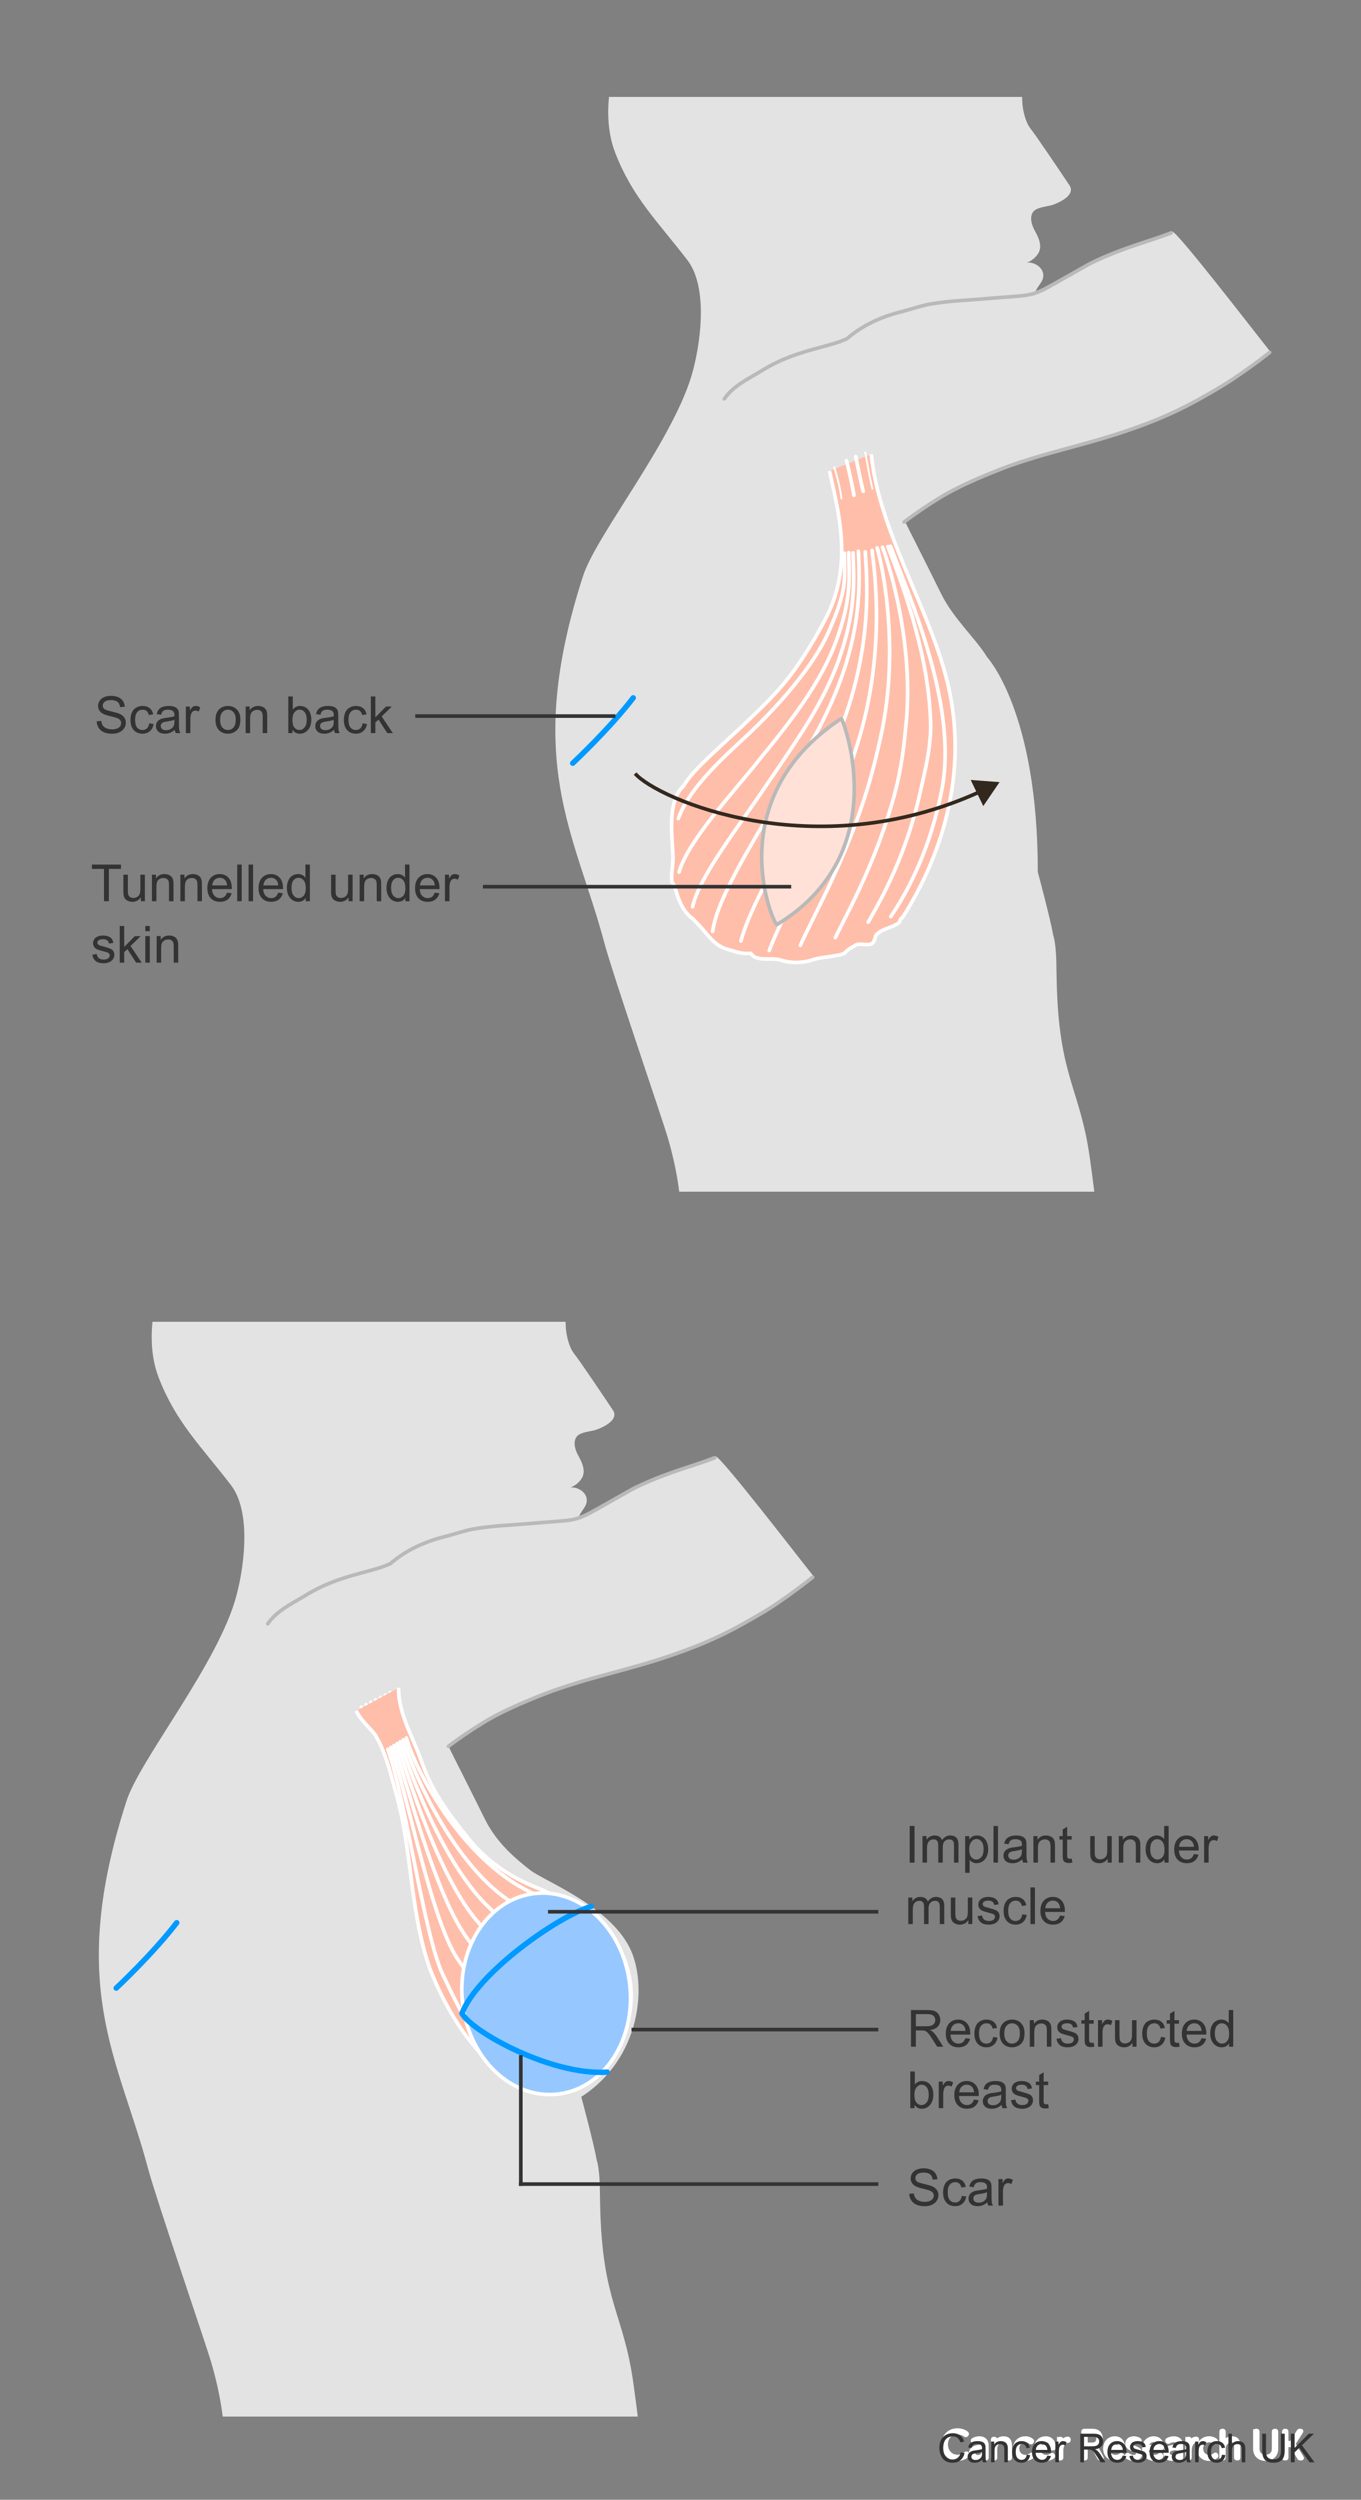 <?xml version="1.0" encoding="UTF-8"?><svg xmlns="http://www.w3.org/2000/svg" width="375" height="688.44" xmlns:xlink="http://www.w3.org/1999/xlink" viewBox="0 0 375 688.44"><rect x="0" y="0" width="375" height="688.44" fill="#808080" stroke="none"/><defs><style>.cls-1{clip-path:url(#clippath);}.cls-2,.cls-3,.cls-4,.cls-5,.cls-6,.cls-7,.cls-8,.cls-9,.cls-10{fill:none;}.cls-2,.cls-3,.cls-11,.cls-12,.cls-13,.cls-14,.cls-15{stroke-width:0px;}.cls-3{opacity:.6;}.cls-16{clip-path:url(#clippath-1);}.cls-4{stroke-width:.5px;}.cls-4,.cls-17,.cls-7,.cls-9{stroke:#fff;}.cls-18{fill:#ffe1d7;}.cls-18,.cls-10{stroke:#b9b9b9;}.cls-17{fill:#96c8ff;mix-blend-mode:multiply;}.cls-19{isolation:isolate;}.cls-5{stroke:#32281e;}.cls-6{stroke:#333;}.cls-8{stroke:#09f;stroke-linejoin:round;stroke-width:1.5px;}.cls-8,.cls-9,.cls-10{stroke-linecap:round;}.cls-11{fill:#32281e;}.cls-12{fill:#1d1d1b;}.cls-13{fill:#333;}.cls-14{fill:#e3e3e3;}.cls-15{fill:#ffbeaa;}</style><clipPath id="clippath"><rect class="cls-2" x="-31.194" y="364.024" width="310" height="301.5"/></clipPath><clipPath id="clippath-1"><rect class="cls-2" x="94.591" y="26.687" width="310" height="301.5"/></clipPath></defs><g class="cls-19"><g id="Layer_1"><path class="cls-14" d="m77.682,449.577c1.853-.153,3.705-.77,4.94-1.08,2.779-.771,5.557-2.624,8.182-3.861,4.014-2.006,6.33-4.321,9.726-7.253,2.316-2.162,4.94-4.94,7.256-7.103,4.476-3.859,9.726-6.173,15.437-7.563,2.316-.618,5.26-1.612,7.564-2.007,5.403-.926,10.157-1.03,14.203-1.389,13.873-1.235,13.034-.317,19.914-4.168,3.859-2.161,6.794-3.86,9.572-5.404,2.008-1.079,6.332-2.932,8.495-3.705,5.712-2.16,8.491-2.779,14.203-4.94,1.08-.464,22.693,27.633,27.015,33.035-3.396,2.934-9.12,6.8-12.968,9.107-9.261,5.556-15.745,8.8-26.707,12.504-11.273,3.862-22.852,6.021-34.12,10.345-5.866,2.316-12.196,4.939-17.599,8.336-9.725,6.02-18.525,13.275-25.934,22.073"/><g class="cls-1"><path class="cls-14" d="m117.458,468.607c-.707-2.941.104-6.302-.212-9.031-.482-4.155.576-13.547,1.253-18.047.617-4.108,13.377-6.309,17.706-5.754,2.846.364,16.917-.059,20.491-5.386,2.025-3.018.077-5.057,1.615-9.138.553-1.468.745-2.663,1.408-4.047.332-.692,1.096-1.647,1.453-2.275,1.88-3.306-1.891-5.709-4.156-5.233.554-.096,2.403-1.006,3.35-2.712,1.331-2.396-.636-5.276-1.271-6.579-1.281-2.644-.853-4.615.553-5.377,1.197-.649,2.584-.764,4.201-1.142.662-.155,7.11-2.413,5.025-5.536-2.084-3.123-9.195-13.707-10.654-15.51-1.46-1.807-2.167-5.101-2.305-7.064-.184-2.621-.205-7.873-.511-10.159-1.195-8.93-5.283-18.96-17.278-29.138-14.276-10.541-26.01-13.92-35.668-14.471-10.344-.591-21.282,1.331-28.011,4.598-6.745,3.013-14.283,8.417-19.886,14.385-7.49,7.978-9.957,16.55-12.146,29.996-.954,5.86-.992,12.408,1.287,18.344,4.749,12.37,11.786,19.043,19.92,29.646,5.296,6.904,4.058,20.604,1.596,30.179-4.794,18.64-26.62,45.258-30.357,56.822-16.544,51.192-2.213,70.63,5.898,101.118,2.281,8.573,15.971,48.428,17.504,53.719,9.849,33.99-2.71,49.572-7.051,58.395-8.539,17.354-11.238,44.018-1.483,74.541,9.668,30.251,25.121,40.617,25.121,40.617l9.654,63.718c1.618,7.633,4.559,26.705,6.028,33.745,7.417,33.371,1.671,49.914,1.671,49.914,0,0-8.343,20.454-9.635,58.335-.963,28.265,6.804,107.823,11.045,127.049,3.482,15.784,4.391,50.285,4.313,51.712-.602,10.924-3.695,35.08-2.305,45.138,1.389,10.059,3.564,17.58,20.528,15.665,1.596-.18,10.658-.772,12.75-.894,9.714-.681,16.555-1.164,31.927-2.099,9.593-.02,17.932-.062,22-.393,1.012.273,2.119.391,3.273.31,1.975-.138,3.737-.827,5.057-1.846.217.123.441.239.675.345,1.193.662,2.489,1.119,3.476.789.366.014.736.015,1.113-.011,2.691-.189,4.991-1.393,6.305-3.074,1.43.781,3.226,1.186,5.146,1.051,3.031-.213,5.567-1.713,6.754-3.734,1.865-.334,5.84-1.58,5.465-6.133-.088-1.067-.465-1.954-1.079-2.709-1.05-1.442-2.856-2.485-4.999-2.838-6.467-1.977-17.243-2.317-28.223-5.515-6.067-2.999-25.042-9.871-35.023-17.634-1.313-1.307-5.806-4.902-7.06-6.359-12.128-14.093-8.208-47.123-6.271-80.709.929-16.118,1.229-112.962,1.229-112.962,0,0,4.389-7.019,10.44-25.138,4.278-12.81,3.221-37.23,5.453-46.357,8.864-36.234,21.501-83.375,19.287-114.938-2.214-31.564-5.847-65.172-5.847-65.172,0,0,4.734-39.572,6.753-62.894,2.499-28.881,3.187-29.777-.227-54.334-2.713-19.509-8.576-22.27-9.154-48.873l-.07-3.249c.019-7.023-.885-9.399-.885-9.399-.751-4.356-4.253-17.409-4.253-17.409,16.638-10.707,18.307-31.301,13.294-41.145-5.993-11.768-23.618-18.298-27.48-21.375-3.622-2.886-9.005-7.133-12.435-14.075-3.429-6.942-8.497-16.967-8.497-16.967l-7.582-15.297Z"/></g><path class="cls-8" d="m32.022,547.524s10-9.334,16.666-18"/><path class="cls-9" d="m109.453,495.052c4.131,15.136,3.552,31.952,9.142,47.493"/><path class="cls-9" d="m99.547,470.139c1.521,1.601,4.887,6.465,6.18,8.317"/><path class="cls-9" d="m100.872,469.472c1.325,1.691,4.496,6.645,5.672,8.543"/><path class="cls-9" d="m102.196,468.805c1.13,1.781,4.106,6.824,5.164,8.769"/><path class="cls-9" d="m103.521,468.138c.935,1.871,3.715,7.004,4.656,8.994"/><path class="cls-9" d="m104.846,467.47c.74,1.961,3.325,7.184,4.148,9.22"/><path class="cls-9" d="m106.171,466.803c.544,2.05,2.934,7.364,3.64,9.446"/><path class="cls-9" d="m107.496,466.136c.349,2.14,2.544,7.544,3.132,9.672"/><path class="cls-12" d="m152.777,545.754c.002.033.021.049.057.047.019,0,.036-.019.035-.051,0-.016-.02-.032-.039-.031-.035.002-.053.02-.052.035h0Z"/><path class="cls-3" d="m98.161,471.169c1.079,2.343,3.593,4.612,5.126,6.453,3.139,5.115,4.414,11.285,6.167,17.43,4.131,15.136,3.552,31.952,9.142,47.493,5.517,14.106,18.625,35.978,37.135,32.154,10.904-2.476,15.775-10.399,17.679-20.088,1.928-9.211-1.862-20.204-8.975-25.44-5.482-4.036-9.431-6.232-15.319-8.809-7.825-2.957-13.834-7.926-19.892-13.851-6.083-6.404-10.276-13.383-13.084-21.393-2.256-6.599-6.425-13.101-6.313-20.301"/><path class="cls-15" d="m98.161,471.169c1.079,2.343,3.593,4.612,5.126,6.453,3.139,5.115,4.414,11.285,6.167,17.43,4.131,15.136,3.552,31.952,9.142,47.493,5.517,14.106,18.625,35.978,37.135,32.154,10.904-2.476,15.775-10.399,17.679-20.088,1.928-9.211-1.862-20.204-8.975-25.44-5.482-4.036-9.431-6.232-15.319-8.809-7.825-2.957-14.536-7.285-19.892-13.851-5.95-7.294-10.276-13.383-13.084-21.393-2.256-6.599-6.425-13.101-6.313-20.301"/><path class="cls-10" d="m223.923,434.352c-3.435,2.779-9.502,7.19-12.952,9.26-9.261,5.559-15.745,8.8-26.707,12.504-11.273,3.86-22.852,6.021-34.122,10.343-5.864,2.316-12.195,4.941-17.597,8.336-3.093,1.915-6.092,3.954-8.983,6.129"/><path class="cls-10" d="m196.925,401.471c-5.713,2.16-8.492,2.778-14.203,4.939-2.163.771-6.489,2.623-8.495,3.705-2.779,1.544-5.713,3.242-9.572,5.402-6.881,3.855-6.041,2.934-19.915,4.169-4.045.36-8.798.462-14.202,1.389-2.303.396-5.249,1.389-7.564,2.007-5.711,1.389-10.961,3.705-15.436,7.564l-1.946.794c-3.705,1.234-7.41,2.008-11.115,3.243-3.858,1.233-7.564,2.932-10.96,5.094-3.396,2.007-7.41,4.011-9.726,7.41"/><path class="cls-13" d="m250.531,604.176l1.26-.11c.06.505.198.919.416,1.243.218.324.557.585,1.016.785s.976.299,1.549.299c.51,0,.96-.076,1.35-.227.391-.151.681-.359.871-.623.19-.264.286-.552.286-.864,0-.316-.092-.593-.275-.83s-.487-.435-.909-.595c-.271-.106-.87-.27-1.797-.493-.927-.222-1.577-.433-1.948-.63-.482-.252-.842-.565-1.078-.939s-.354-.793-.354-1.257c0-.509.145-.985.435-1.428.289-.443.711-.779,1.267-1.009.555-.229,1.173-.344,1.852-.344.748,0,1.408.121,1.979.361.571.241,1.011.596,1.318,1.064.308.468.473.998.496,1.59l-1.281.096c-.068-.638-.302-1.12-.698-1.446-.397-.326-.983-.489-1.759-.489-.809,0-1.396.148-1.767.444-.369.296-.554.653-.554,1.071,0,.363.131.661.393.895.257.234.928.474,2.014.719,1.085.246,1.83.46,2.233.644.588.271,1.021.614,1.302,1.029s.42.894.42,1.436c0,.537-.154,1.043-.461,1.518-.308.475-.75.844-1.326,1.108-.575.264-1.224.396-1.944.396-.913,0-1.679-.133-2.296-.399-.618-.266-1.102-.667-1.453-1.202-.351-.535-.536-1.139-.554-1.814Z"/><path class="cls-13" d="m265.002,604.741l1.219.158c-.133.84-.474,1.498-1.022,1.973-.548.475-1.222.712-2.021.712-1.001,0-1.805-.327-2.413-.981-.608-.654-.912-1.591-.912-2.812,0-.789.131-1.48.393-2.072.262-.592.659-1.036,1.194-1.332s1.116-.444,1.745-.444c.794,0,1.443.201,1.948.603.505.402.829.972.971,1.711l-1.204.186c-.115-.491-.318-.861-.609-1.108-.292-.248-.644-.372-1.057-.372-.625,0-1.132.224-1.521.671-.391.447-.586,1.156-.586,2.124,0,.982.188,1.696.564,2.141.377.445.868.668,1.474.668.486,0,.893-.149,1.219-.448s.532-.757.619-1.377Z"/><path class="cls-13" d="m272.053,606.517c-.459.39-.9.666-1.325.826s-.88.241-1.366.241c-.804,0-1.421-.196-1.853-.588-.431-.393-.646-.894-.646-1.504,0-.358.081-.685.244-.981.163-.296.376-.534.641-.713.264-.179.561-.314.892-.406.243-.064.61-.126,1.102-.186,1-.12,1.737-.262,2.21-.427.004-.17.007-.278.007-.324,0-.505-.117-.861-.352-1.067-.316-.28-.787-.42-1.411-.42-.583,0-1.014.103-1.291.307s-.483.565-.616,1.084l-1.212-.165c.11-.519.292-.938.544-1.256.253-.319.617-.564,1.095-.737.478-.172,1.03-.258,1.659-.258.624,0,1.132.074,1.521.221.391.147.677.332.86.554s.312.503.386.843c.042.211.062.592.062,1.143v1.652c0,1.152.026,1.88.079,2.186s.157.598.313.878h-1.295c-.128-.257-.211-.558-.248-.902Zm-.103-2.768c-.45.184-1.125.339-2.024.468-.51.073-.87.156-1.081.248s-.374.226-.488.403c-.115.177-.173.373-.173.589,0,.33.125.605.376.826.25.22.615.33,1.098.33.478,0,.902-.104,1.273-.313.372-.209.646-.495.819-.857.133-.28.2-.693.2-1.239v-.454Z"/><path class="cls-13" d="m275.109,607.419v-7.312h1.115v1.108c.284-.519.547-.861.788-1.026s.506-.248.795-.248c.418,0,.843.133,1.274.399l-.428,1.15c-.303-.179-.605-.269-.908-.269-.271,0-.515.082-.73.245-.215.163-.369.389-.461.678-.138.441-.206.923-.206,1.446v3.828h-1.239Z"/><path class="cls-13" d="m250.648,512.968v-10.093h1.335v10.093h-1.335Z"/><path class="cls-13" d="m254.18,512.968v-7.312h1.108v1.026c.229-.358.534-.646.915-.864.382-.218.815-.327,1.302-.327.541,0,.985.113,1.332.337.347.225.591.54.733.943.578-.854,1.331-1.281,2.258-1.281.726,0,1.283.201,1.673.603.391.402.586,1.02.586,1.855v5.019h-1.232v-4.606c0-.496-.04-.853-.121-1.07-.08-.218-.226-.394-.437-.527-.212-.133-.459-.2-.744-.2-.514,0-.94.171-1.28.513-.34.342-.51.89-.51,1.642v4.248h-1.239v-4.75c0-.551-.101-.964-.303-1.239s-.532-.413-.991-.413c-.349,0-.671.092-.968.275-.296.184-.511.452-.644.806s-.199.863-.199,1.528v3.793h-1.239Z"/><path class="cls-13" d="m265.926,515.77v-10.114h1.129v.95c.266-.372.566-.651.902-.837.335-.186.74-.279,1.218-.279.624,0,1.175.161,1.652.482.478.321.838.775,1.081,1.36.243.585.365,1.227.365,1.924,0,.748-.135,1.422-.403,2.021-.269.599-.658,1.058-1.17,1.377-.512.319-1.05.479-1.614.479-.413,0-.784-.087-1.112-.261-.328-.175-.598-.395-.809-.661v3.56h-1.239Zm1.122-6.417c0,.941.19,1.636.571,2.086s.842.675,1.384.675c.551,0,1.022-.233,1.415-.699.393-.466.589-1.188.589-2.165,0-.932-.192-1.629-.575-2.093-.384-.464-.841-.695-1.373-.695-.528,0-.995.247-1.401.74-.406.494-.609,1.211-.609,2.152Z"/><path class="cls-13" d="m273.74,512.968v-10.093h1.239v10.093h-1.239Z"/><path class="cls-13" d="m281.67,512.066c-.459.39-.9.666-1.325.826s-.88.241-1.366.241c-.804,0-1.421-.196-1.853-.588-.431-.393-.646-.894-.646-1.504,0-.358.081-.685.244-.981.163-.296.376-.534.641-.713.264-.179.561-.314.892-.406.243-.064.61-.126,1.102-.186,1-.12,1.737-.262,2.21-.427.004-.17.007-.278.007-.324,0-.505-.117-.861-.352-1.067-.316-.28-.787-.42-1.411-.42-.583,0-1.014.103-1.291.307s-.483.565-.616,1.084l-1.212-.165c.11-.519.292-.938.544-1.256.253-.319.617-.564,1.095-.737.478-.172,1.03-.258,1.659-.258.624,0,1.132.074,1.521.221.391.147.677.332.86.554s.312.503.386.843c.042.211.062.592.062,1.143v1.652c0,1.152.026,1.88.079,2.186s.157.598.313.878h-1.295c-.128-.257-.211-.558-.248-.902Zm-.103-2.768c-.45.184-1.125.339-2.024.468-.51.073-.87.156-1.081.248s-.374.226-.488.403c-.115.177-.173.373-.173.589,0,.33.125.605.376.826.25.22.615.33,1.098.33.478,0,.902-.104,1.273-.313.372-.209.646-.495.819-.857.133-.28.2-.693.2-1.239v-.454Z"/><path class="cls-13" d="m284.741,512.968v-7.312h1.115v1.04c.537-.803,1.312-1.205,2.327-1.205.44,0,.846.08,1.215.238s.646.366.83.623.312.562.385.916c.046.229.069.631.069,1.205v4.496h-1.239v-4.448c0-.505-.048-.882-.145-1.132s-.268-.45-.513-.599c-.246-.149-.534-.224-.864-.224-.528,0-.983.167-1.367.502-.383.335-.574.971-.574,1.907v3.993h-1.239Z"/><path class="cls-13" d="m295.288,511.859l.18,1.095c-.35.073-.661.11-.937.11-.45,0-.799-.071-1.047-.213-.247-.142-.422-.329-.522-.561-.102-.231-.152-.719-.152-1.463v-4.207h-.908v-.964h.908v-1.811l1.232-.744v2.554h1.246v.964h-1.246v4.275c0,.354.022.581.065.682.044.101.115.181.214.241.099.06.239.09.423.09.138,0,.319-.016.544-.048Z"/><path class="cls-13" d="m305.21,512.968v-1.074c-.569.826-1.343,1.239-2.32,1.239-.432,0-.835-.083-1.209-.248-.374-.166-.651-.373-.833-.623-.181-.25-.309-.557-.382-.919-.051-.243-.075-.628-.075-1.156v-4.53h1.239v4.055c0,.647.024,1.083.075,1.308.078.326.243.582.496.768.252.186.564.279.936.279s.721-.095,1.047-.286.557-.45.692-.778c.135-.328.203-.804.203-1.428v-3.917h1.239v7.312h-1.108Z"/><path class="cls-13" d="m308.26,512.968v-7.312h1.115v1.04c.537-.803,1.312-1.205,2.327-1.205.44,0,.846.08,1.215.238s.646.366.83.623.312.562.385.916c.046.229.069.631.069,1.205v4.496h-1.239v-4.448c0-.505-.048-.882-.145-1.132s-.268-.45-.513-.599c-.246-.149-.534-.224-.864-.224-.528,0-.983.167-1.367.502-.383.335-.574.971-.574,1.907v3.993h-1.239Z"/><path class="cls-13" d="m320.845,512.968v-.922c-.464.725-1.146,1.087-2.045,1.087-.583,0-1.118-.161-1.607-.482-.488-.321-.867-.77-1.136-1.346s-.402-1.238-.402-1.986c0-.73.121-1.392.364-1.986.243-.594.608-1.05,1.095-1.367.486-.316,1.03-.475,1.632-.475.44,0,.833.093,1.177.279.345.186.625.428.841.727v-3.622h1.232v10.093h-1.15Zm-3.917-3.649c0,.937.197,1.636.592,2.1.395.463.86.695,1.397.695.542,0,1.002-.222,1.381-.665.378-.443.567-1.119.567-2.028,0-1-.192-1.735-.578-2.203-.386-.468-.86-.702-1.425-.702-.551,0-1.011.225-1.381.675-.369.45-.554,1.159-.554,2.127Z"/><path class="cls-13" d="m328.948,510.613l1.28.158c-.201.748-.575,1.329-1.122,1.742-.546.413-1.243.62-2.093.62-1.069,0-1.917-.329-2.544-.988-.626-.659-.939-1.583-.939-2.771,0-1.23.316-2.185.95-2.864.633-.679,1.455-1.019,2.465-1.019.978,0,1.775.333,2.396.999.619.666.93,1.602.93,2.809,0,.073-.003.184-.007.331h-5.453c.046.803.273,1.418.682,1.845s.918.641,1.528.641c.454,0,.843-.12,1.164-.358.32-.238.575-.62.764-1.143Zm-4.068-2.003h4.082c-.055-.615-.211-1.077-.468-1.384-.395-.478-.906-.716-1.535-.716-.569,0-1.048.19-1.436.571-.388.381-.603.891-.644,1.529Z"/><path class="cls-13" d="m331.771,512.968v-7.312h1.115v1.108c.284-.519.547-.861.788-1.026s.506-.248.795-.248c.418,0,.843.133,1.274.399l-.428,1.15c-.303-.179-.605-.269-.908-.269-.271,0-.515.082-.73.245-.215.163-.369.389-.461.678-.138.441-.206.923-.206,1.446v3.828h-1.239Z"/><path class="cls-13" d="m250.263,529.888v-7.312h1.108v1.026c.229-.358.534-.646.915-.864.382-.218.815-.327,1.302-.327.541,0,.985.113,1.332.337.347.225.591.54.733.943.578-.854,1.331-1.281,2.258-1.281.726,0,1.283.201,1.673.603.391.402.586,1.02.586,1.855v5.019h-1.232v-4.606c0-.496-.04-.853-.121-1.07-.08-.218-.226-.394-.437-.527-.212-.133-.459-.2-.744-.2-.514,0-.94.171-1.28.513-.34.342-.51.89-.51,1.642v4.248h-1.239v-4.75c0-.551-.101-.964-.303-1.239s-.532-.413-.991-.413c-.349,0-.671.092-.968.275-.296.184-.511.452-.644.806s-.199.863-.199,1.528v3.793h-1.239Z"/><path class="cls-13" d="m266.8,529.888v-1.074c-.569.826-1.343,1.239-2.32,1.239-.432,0-.835-.083-1.209-.248-.374-.166-.651-.373-.833-.623-.181-.25-.309-.557-.382-.919-.051-.243-.075-.628-.075-1.156v-4.53h1.239v4.055c0,.647.024,1.083.075,1.308.078.326.243.582.496.768.252.186.564.279.936.279s.721-.095,1.047-.286.557-.45.692-.778c.135-.328.203-.804.203-1.428v-3.917h1.239v7.312h-1.108Z"/><path class="cls-13" d="m269.354,527.705l1.226-.192c.069.491.261.867.575,1.129s.754.393,1.318.393c.569,0,.991-.116,1.267-.348.275-.232.413-.504.413-.816,0-.28-.122-.5-.365-.661-.17-.11-.592-.25-1.267-.42-.908-.229-1.539-.428-1.89-.596-.352-.167-.617-.399-.799-.695-.182-.296-.271-.623-.271-.981,0-.326.074-.627.224-.905.148-.278.352-.508.609-.692.192-.142.455-.263.788-.361s.689-.148,1.07-.148c.574,0,1.078.083,1.512.248s.754.389.96.671c.207.282.349.66.427,1.132l-1.212.166c-.055-.376-.214-.67-.479-.881-.264-.211-.637-.317-1.118-.317-.569,0-.976.094-1.219.282-.243.188-.365.409-.365.661,0,.161.051.305.151.434.102.133.26.244.476.331.124.046.488.151,1.095.317.877.234,1.488.426,1.835.575.346.149.618.366.815.65.197.285.296.638.296,1.061,0,.413-.12.802-.361,1.167-.241.365-.589.647-1.043.847s-.969.299-1.542.299c-.95,0-1.675-.197-2.172-.592-.498-.395-.816-.98-.954-1.756Z"/><path class="cls-13" d="m281.67,527.209l1.219.158c-.133.84-.474,1.498-1.022,1.973-.548.475-1.222.712-2.021.712-1.001,0-1.805-.327-2.413-.981-.608-.654-.912-1.591-.912-2.812,0-.789.131-1.48.393-2.072.262-.592.659-1.036,1.194-1.332s1.116-.444,1.745-.444c.794,0,1.443.201,1.948.603.505.402.829.972.971,1.711l-1.204.186c-.115-.491-.318-.861-.609-1.108-.292-.248-.644-.372-1.057-.372-.625,0-1.132.224-1.521.671-.391.447-.586,1.156-.586,2.124,0,.982.188,1.696.564,2.141.377.445.868.668,1.474.668.486,0,.893-.149,1.219-.448s.532-.757.619-1.377Z"/><path class="cls-13" d="m283.923,529.888v-10.093h1.239v10.093h-1.239Z"/><path class="cls-13" d="m292.087,527.533l1.28.158c-.201.748-.575,1.329-1.122,1.742-.546.413-1.243.62-2.093.62-1.069,0-1.917-.329-2.544-.988-.626-.659-.939-1.583-.939-2.771,0-1.23.316-2.185.95-2.864.633-.679,1.455-1.019,2.465-1.019.978,0,1.775.333,2.396.999.619.666.93,1.602.93,2.809,0,.073-.003.184-.007.331h-5.453c.046.803.273,1.418.682,1.845s.918.641,1.528.641c.454,0,.843-.12,1.164-.358.32-.238.575-.62.764-1.143Zm-4.068-2.003h4.082c-.055-.615-.211-1.077-.468-1.384-.395-.478-.906-.716-1.535-.716-.569,0-1.048.19-1.436.571-.388.381-.603.891-.644,1.529Z"/><path class="cls-13" d="m251.006,563.666v-10.093h4.476c.899,0,1.583.091,2.051.272.469.182.843.501,1.123.96.279.459.42.966.42,1.521,0,.716-.232,1.32-.695,1.811-.464.491-1.18.803-2.148.936.354.17.622.337.806.503.39.358.76.805,1.108,1.342l1.756,2.747h-1.681l-1.335-2.1c-.391-.606-.712-1.07-.964-1.391-.253-.321-.479-.546-.679-.674-.199-.129-.402-.218-.609-.269-.151-.032-.398-.048-.743-.048h-1.549v4.482h-1.336Zm1.336-5.639h2.871c.61,0,1.087-.063,1.432-.189.345-.126.605-.328.785-.605.179-.278.269-.58.269-.906,0-.477-.174-.87-.521-1.177-.347-.307-.894-.461-1.642-.461h-3.194v3.339Z"/><path class="cls-13" d="m266.015,561.312l1.28.158c-.201.748-.575,1.329-1.122,1.742-.546.413-1.243.62-2.093.62-1.069,0-1.917-.329-2.544-.988-.626-.659-.939-1.583-.939-2.771,0-1.23.316-2.185.95-2.864.633-.679,1.455-1.019,2.465-1.019.978,0,1.775.333,2.396.999.619.666.93,1.602.93,2.809,0,.073-.003.184-.007.331h-5.453c.046.803.273,1.418.682,1.845s.918.641,1.528.641c.454,0,.843-.12,1.164-.358.32-.238.575-.62.764-1.143Zm-4.068-2.003h4.082c-.055-.615-.211-1.077-.468-1.384-.395-.478-.906-.716-1.535-.716-.569,0-1.048.19-1.436.571-.388.381-.603.891-.644,1.529Z"/><path class="cls-13" d="m273.622,560.988l1.219.158c-.133.84-.474,1.498-1.022,1.973-.548.475-1.222.712-2.021.712-1.001,0-1.805-.327-2.413-.981-.608-.654-.912-1.591-.912-2.812,0-.789.131-1.48.393-2.072.262-.592.659-1.036,1.194-1.332s1.116-.444,1.745-.444c.794,0,1.443.201,1.948.603.505.402.829.972.971,1.711l-1.204.186c-.115-.491-.318-.861-.609-1.108-.292-.248-.644-.372-1.057-.372-.625,0-1.132.224-1.521.671-.391.447-.586,1.156-.586,2.124,0,.982.188,1.696.564,2.141.377.445.868.668,1.474.668.486,0,.893-.149,1.219-.448s.532-.757.619-1.377Z"/><path class="cls-13" d="m275.439,560.01c0-1.354.377-2.357,1.13-3.009.628-.542,1.395-.812,2.299-.812,1.006,0,1.827.33,2.465.988s.957,1.568.957,2.729c0,.941-.141,1.681-.423,2.221-.282.539-.693.958-1.232,1.256-.54.298-1.128.447-1.767.447-1.023,0-1.851-.328-2.481-.984-.632-.656-.947-1.602-.947-2.836Zm1.274,0c0,.936.204,1.637.612,2.103.408.466.923.699,1.542.699.615,0,1.127-.234,1.535-.703.409-.468.613-1.182.613-2.141,0-.904-.205-1.589-.616-2.055-.411-.466-.922-.699-1.532-.699-.619,0-1.134.232-1.542.695-.408.464-.612,1.164-.612,2.1Z"/><path class="cls-13" d="m283.743,563.666v-7.312h1.115v1.04c.537-.803,1.312-1.205,2.327-1.205.44,0,.846.08,1.215.238s.646.366.83.623.312.562.385.916c.046.229.069.631.069,1.205v4.496h-1.239v-4.448c0-.505-.048-.882-.145-1.132s-.268-.45-.513-.599c-.246-.149-.534-.224-.864-.224-.528,0-.983.167-1.367.502-.383.335-.574.971-.574,1.907v3.993h-1.239Z"/><path class="cls-13" d="m291.089,561.483l1.226-.192c.069.491.261.867.575,1.129s.754.393,1.318.393c.569,0,.991-.116,1.267-.348.275-.232.413-.504.413-.816,0-.28-.122-.5-.365-.661-.17-.11-.592-.25-1.267-.42-.908-.229-1.539-.428-1.89-.596-.352-.167-.617-.399-.799-.695-.182-.296-.271-.623-.271-.981,0-.326.074-.627.224-.905.148-.278.352-.508.609-.692.192-.142.455-.263.788-.361s.689-.148,1.07-.148c.574,0,1.078.083,1.512.248s.754.389.96.671c.207.282.349.66.427,1.132l-1.212.166c-.055-.376-.214-.67-.479-.881-.264-.211-.637-.317-1.118-.317-.569,0-.976.094-1.219.282-.243.188-.365.409-.365.661,0,.161.051.305.151.434.102.133.26.244.476.331.124.046.488.151,1.095.317.877.234,1.488.426,1.835.575.346.149.618.366.815.65.197.285.296.638.296,1.061,0,.413-.12.802-.361,1.167-.241.365-.589.647-1.043.847s-.969.299-1.542.299c-.95,0-1.675-.197-2.172-.592-.498-.395-.816-.98-.954-1.756Z"/><path class="cls-13" d="m301.34,562.558l.18,1.095c-.35.073-.661.11-.937.11-.45,0-.799-.071-1.047-.213-.247-.142-.422-.329-.522-.561-.102-.231-.152-.719-.152-1.463v-4.207h-.908v-.964h.908v-1.811l1.232-.744v2.554h1.246v.964h-1.246v4.275c0,.354.022.581.065.682.044.101.115.181.214.241.099.06.239.09.423.09.138,0,.319-.016.544-.048Z"/><path class="cls-13" d="m302.539,563.666v-7.312h1.115v1.108c.284-.519.547-.861.788-1.026s.506-.248.795-.248c.418,0,.843.133,1.274.399l-.428,1.15c-.303-.179-.605-.269-.908-.269-.271,0-.515.082-.73.245-.215.163-.369.389-.461.678-.138.441-.206.923-.206,1.446v3.828h-1.239Z"/><path class="cls-13" d="m312.04,563.666v-1.074c-.569.826-1.343,1.239-2.32,1.239-.432,0-.835-.083-1.209-.248-.374-.166-.651-.373-.833-.623-.181-.25-.309-.557-.382-.919-.051-.243-.075-.628-.075-1.156v-4.53h1.239v4.055c0,.647.024,1.083.075,1.308.078.326.243.582.496.768.252.186.564.279.936.279s.721-.095,1.047-.286.557-.45.692-.778c.135-.328.203-.804.203-1.428v-3.917h1.239v7.312h-1.108Z"/><path class="cls-13" d="m319.86,560.988l1.219.158c-.133.84-.474,1.498-1.022,1.973-.548.475-1.222.712-2.021.712-1.001,0-1.805-.327-2.413-.981-.608-.654-.912-1.591-.912-2.812,0-.789.131-1.48.393-2.072.262-.592.659-1.036,1.194-1.332s1.116-.444,1.745-.444c.794,0,1.443.201,1.948.603.505.402.829.972.971,1.711l-1.204.186c-.115-.491-.318-.861-.609-1.108-.292-.248-.644-.372-1.057-.372-.625,0-1.132.224-1.521.671-.391.447-.586,1.156-.586,2.124,0,.982.188,1.696.564,2.141.377.445.868.668,1.474.668.486,0,.893-.149,1.219-.448s.532-.757.619-1.377Z"/><path class="cls-13" d="m324.845,562.558l.18,1.095c-.35.073-.661.11-.937.11-.45,0-.799-.071-1.047-.213-.247-.142-.422-.329-.522-.561-.102-.231-.152-.719-.152-1.463v-4.207h-.908v-.964h.908v-1.811l1.232-.744v2.554h1.246v.964h-1.246v4.275c0,.354.022.581.065.682.044.101.115.181.214.241.099.06.239.09.423.09.138,0,.319-.016.544-.048Z"/><path class="cls-13" d="m331.062,561.312l1.28.158c-.201.748-.575,1.329-1.122,1.742-.546.413-1.243.62-2.093.62-1.069,0-1.917-.329-2.544-.988-.626-.659-.939-1.583-.939-2.771,0-1.23.316-2.185.95-2.864.633-.679,1.455-1.019,2.465-1.019.978,0,1.775.333,2.396.999.619.666.93,1.602.93,2.809,0,.073-.003.184-.007.331h-5.453c.046.803.273,1.418.682,1.845s.918.641,1.528.641c.454,0,.843-.12,1.164-.358.32-.238.575-.62.764-1.143Zm-4.068-2.003h4.082c-.055-.615-.211-1.077-.468-1.384-.395-.478-.906-.716-1.535-.716-.569,0-1.048.19-1.436.571-.388.381-.603.891-.644,1.529Z"/><path class="cls-13" d="m338.642,563.666v-.922c-.464.725-1.146,1.087-2.045,1.087-.583,0-1.118-.161-1.607-.482-.488-.321-.867-.77-1.136-1.346s-.402-1.238-.402-1.986c0-.73.121-1.392.364-1.986.243-.594.608-1.05,1.095-1.367.486-.316,1.03-.475,1.632-.475.44,0,.833.093,1.177.279.345.186.625.428.841.727v-3.622h1.232v10.093h-1.15Zm-3.917-3.649c0,.937.197,1.636.592,2.1.395.463.86.695,1.397.695.542,0,1.002-.222,1.381-.665.378-.443.567-1.119.567-2.028,0-1-.192-1.735-.578-2.203-.386-.468-.86-.702-1.425-.702-.551,0-1.011.225-1.381.675-.369.45-.554,1.159-.554,2.127Z"/><path class="cls-13" d="m251.97,580.586h-1.149v-10.093h1.239v3.601c.523-.656,1.19-.985,2.003-.985.45,0,.876.091,1.277.272.401.182.732.436.991.764.26.329.463.724.609,1.188.147.463.221.959.221,1.487,0,1.253-.311,2.222-.93,2.906-.619.684-1.363,1.025-2.23,1.025s-1.54-.36-2.031-1.081v.916Zm-.014-3.711c0,.877.119,1.51.358,1.9.39.638.918.957,1.583.957.542,0,1.01-.235,1.404-.706.395-.47.593-1.171.593-2.103,0-.955-.189-1.659-.568-2.114-.379-.454-.837-.682-1.374-.682-.541,0-1.01.235-1.404.706-.395.471-.592,1.151-.592,2.042Z"/><path class="cls-13" d="m258.655,580.586v-7.312h1.115v1.108c.284-.519.547-.861.788-1.026s.506-.248.795-.248c.418,0,.843.133,1.274.399l-.428,1.15c-.303-.179-.605-.269-.908-.269-.271,0-.515.082-.73.245-.215.163-.369.389-.461.678-.138.441-.206.923-.206,1.446v3.828h-1.239Z"/><path class="cls-13" d="m268.369,578.231l1.28.158c-.201.748-.575,1.329-1.122,1.742-.546.413-1.243.62-2.093.62-1.069,0-1.917-.329-2.544-.988-.626-.659-.939-1.583-.939-2.771,0-1.23.316-2.185.95-2.864.633-.679,1.455-1.019,2.465-1.019.978,0,1.775.333,2.396.999.619.666.93,1.602.93,2.809,0,.073-.003.184-.007.331h-5.453c.046.803.273,1.418.682,1.845s.918.641,1.528.641c.454,0,.843-.12,1.164-.358.32-.238.575-.62.764-1.143Zm-4.068-2.003h4.082c-.055-.615-.211-1.077-.468-1.384-.395-.478-.906-.716-1.535-.716-.569,0-1.048.19-1.436.571-.388.381-.603.891-.644,1.529Z"/><path class="cls-13" d="m275.977,579.684c-.459.39-.9.666-1.325.826s-.88.241-1.366.241c-.804,0-1.421-.196-1.853-.588-.431-.393-.646-.894-.646-1.504,0-.358.081-.685.244-.981.163-.296.376-.534.641-.713.264-.179.561-.314.892-.406.243-.064.61-.126,1.102-.186,1-.12,1.737-.262,2.21-.427.004-.17.007-.278.007-.324,0-.505-.117-.861-.352-1.067-.316-.28-.787-.42-1.411-.42-.583,0-1.014.103-1.291.307s-.483.565-.616,1.084l-1.212-.165c.11-.519.292-.938.544-1.256.253-.319.617-.564,1.095-.737.478-.172,1.03-.258,1.659-.258.624,0,1.132.074,1.521.221.391.147.677.332.86.554s.312.503.386.843c.042.211.062.592.062,1.143v1.652c0,1.152.026,1.88.079,2.186s.157.598.313.878h-1.295c-.128-.257-.211-.558-.248-.902Zm-.103-2.768c-.45.184-1.125.339-2.024.468-.51.073-.87.156-1.081.248s-.374.226-.488.403c-.115.177-.173.373-.173.589,0,.33.125.605.376.826.25.22.615.33,1.098.33.478,0,.902-.104,1.273-.313.372-.209.646-.495.819-.857.133-.28.2-.693.2-1.239v-.454Z"/><path class="cls-13" d="m278.552,578.403l1.226-.192c.069.491.261.867.575,1.129s.754.393,1.318.393c.569,0,.991-.116,1.267-.348.275-.232.413-.504.413-.816,0-.28-.122-.5-.365-.661-.17-.11-.592-.25-1.267-.42-.908-.229-1.539-.428-1.89-.596-.352-.167-.617-.399-.799-.695-.182-.296-.271-.623-.271-.981,0-.326.074-.627.224-.905.148-.278.352-.508.609-.692.192-.142.455-.263.788-.361s.689-.148,1.07-.148c.574,0,1.078.083,1.512.248s.754.389.96.671c.207.282.349.66.427,1.132l-1.212.166c-.055-.376-.214-.67-.479-.881-.264-.211-.637-.317-1.118-.317-.569,0-.976.094-1.219.282-.243.188-.365.409-.365.661,0,.161.051.305.151.434.102.133.26.244.476.331.124.046.488.151,1.095.317.877.234,1.488.426,1.835.575.346.149.618.366.815.65.197.285.296.638.296,1.061,0,.413-.12.802-.361,1.167-.241.365-.589.647-1.043.847s-.969.299-1.542.299c-.95,0-1.675-.197-2.172-.592-.498-.395-.816-.98-.954-1.756Z"/><path class="cls-13" d="m288.803,579.478l.18,1.095c-.35.073-.661.11-.937.11-.45,0-.799-.071-1.047-.213-.247-.142-.422-.329-.522-.561-.102-.231-.152-.719-.152-1.463v-4.207h-.908v-.964h.908v-1.811l1.232-.744v2.554h1.246v.964h-1.246v4.275c0,.354.022.581.065.682.044.101.115.181.214.241.099.06.239.09.423.09.138,0,.319-.016.544-.048Z"/><path class="cls-9" d="m263.777,669.246c1.376,0,2.245.55,2.597.825.132.11.132.242.044.385l-.099.143c-.1.132-.231.143-.374.044-.33-.231-1.078-.682-2.146-.682-1.882,0-3.113,1.408-3.113,3.223,0,1.837,1.231,3.345,3.146,3.345,1.155,0,1.958-.561,2.299-.836.132-.11.265-.11.374.033l.1.121c.109.132.099.264-.022.385-.363.308-1.32,1.012-2.772,1.012-2.354,0-3.916-1.793-3.916-4.048s1.605-3.95,3.883-3.95Z"/><path class="cls-9" d="m270.851,673.724h.318v-.176c0-1.067-.583-1.43-1.364-1.43-.616,0-1.089.231-1.342.385-.154.077-.275.055-.374-.088l-.066-.11c-.088-.143-.065-.286.077-.374.286-.176.902-.484,1.761-.484,1.32,0,2.057.737,2.057,2.124v3.268c0,.176-.088.275-.264.275h-.176c-.177,0-.275-.088-.275-.275v-.44c0-.253.033-.418.033-.418h-.022c.012,0-.495,1.265-1.87,1.265-.935,0-1.87-.55-1.87-1.617,0-1.804,2.311-1.903,3.378-1.903Zm-1.376,2.894c1.067,0,1.694-1.1,1.694-2.068v-.264h-.308c-.869,0-2.618.033-2.618,1.276,0,.517.406,1.056,1.231,1.056Z"/><path class="cls-9" d="m273.533,671.854c0-.176.1-.275.275-.275h.198c.165,0,.264.099.264.275v.638c0,.22-.044.396-.044.396h.022c.209-.506.935-1.441,2.233-1.441,1.375,0,1.859.781,1.859,2.146v3.246c0,.176-.1.275-.275.275h-.209c-.176,0-.265-.099-.265-.275v-3.047c0-.869-.143-1.64-1.21-1.64-1.177,0-2.101.968-2.101,2.255v2.432c0,.176-.089.275-.265.275h-.209c-.176,0-.275-.099-.275-.275v-4.984Z"/><path class="cls-9" d="m282.489,671.446c.945,0,1.562.407,1.837.627.132.099.143.231.033.374l-.077.121c-.1.154-.22.154-.374.055-.242-.187-.727-.506-1.397-.506-1.21,0-2.156.913-2.156,2.233,0,1.309.946,2.222,2.167,2.222.771,0,1.299-.363,1.562-.583.144-.11.264-.088.363.066l.077.11c.088.143.055.264-.066.374-.286.231-.946.704-1.969.704-1.65,0-2.905-1.177-2.905-2.893,0-1.706,1.266-2.905,2.905-2.905Z"/><path class="cls-9" d="m288.121,671.446c1.474,0,2.31,1.067,2.31,2.641,0,.154-.121.275-.286.275h-3.982c.033,1.408,1.001,2.211,2.146,2.211.693,0,1.199-.308,1.452-.506.154-.099.275-.077.363.066l.088.132c.077.132.055.264-.077.363-.297.22-.957.616-1.848.616-1.65,0-2.894-1.188-2.894-2.893,0-1.815,1.231-2.905,2.729-2.905Zm1.551,2.354c-.044-1.166-.748-1.738-1.573-1.738-.924,0-1.728.616-1.903,1.738h3.477Z"/><path class="cls-9" d="m291.738,671.854c0-.176.1-.275.275-.275h.198c.165,0,.264.099.264.275v.748c0,.242-.044.44-.044.44h.022c.264-.803.902-1.496,1.782-1.496.198,0,.286.088.286.264v.198c0,.176-.121.275-.309.275-1.166,0-1.727,1.331-1.727,2.486v2.068c0,.176-.089.275-.265.275h-.209c-.176,0-.275-.099-.275-.275v-4.984Z"/><path class="cls-9" d="m298.438,669.653c0-.176.088-.275.264-.275h2.091c.726,0,1.1.077,1.408.22.693.33,1.145,1.001,1.145,1.937,0,1.045-.595,1.892-1.464,2.134v.022s.077.099.198.308l1.507,2.794c.1.187.022.319-.187.319h-.286c-.154,0-.253-.066-.319-.187l-1.65-3.069h-1.947v2.981c0,.176-.099.275-.264.275h-.231c-.176,0-.264-.099-.264-.275v-7.184Zm2.597,3.521c.935,0,1.529-.649,1.529-1.617,0-.616-.298-1.122-.814-1.354-.22-.099-.451-.143-1.012-.143h-1.541v3.114h1.838Z"/><path class="cls-9" d="m307.173,671.446c1.474,0,2.31,1.067,2.31,2.641,0,.154-.121.275-.286.275h-3.982c.033,1.408,1.001,2.211,2.146,2.211.693,0,1.199-.308,1.452-.506.154-.099.275-.077.363.066l.088.132c.077.132.055.264-.077.363-.297.22-.957.616-1.848.616-1.65,0-2.894-1.188-2.894-2.893,0-1.815,1.231-2.905,2.729-2.905Zm1.551,2.354c-.044-1.166-.748-1.738-1.573-1.738-.924,0-1.728.616-1.903,1.738h3.477Z"/><path class="cls-9" d="m310.449,676.232l.088-.11c.1-.132.221-.143.374-.044.242.187.748.506,1.464.506.616,0,1.122-.308,1.122-.891,0-1.243-2.96-.869-2.96-2.695,0-1.023.869-1.551,1.882-1.551.792,0,1.287.286,1.518.451.144.088.165.22.077.363l-.077.121c-.088.154-.22.165-.374.077-.209-.143-.604-.352-1.188-.352s-1.09.253-1.09.858c0,1.276,2.949.869,2.949,2.717,0,.913-.771,1.562-1.871,1.562-.968,0-1.595-.407-1.87-.638-.132-.099-.143-.231-.044-.374Z"/><path class="cls-9" d="m317.897,671.446c1.474,0,2.31,1.067,2.31,2.641,0,.154-.121.275-.286.275h-3.982c.033,1.408,1.001,2.211,2.146,2.211.693,0,1.199-.308,1.452-.506.154-.099.275-.077.363.066l.088.132c.077.132.055.264-.077.363-.297.22-.957.616-1.848.616-1.65,0-2.894-1.188-2.894-2.893,0-1.815,1.231-2.905,2.729-2.905Zm1.551,2.354c-.044-1.166-.748-1.738-1.573-1.738-.924,0-1.728.616-1.903,1.738h3.477Z"/><path class="cls-9" d="m324.421,673.724h.318v-.176c0-1.067-.583-1.43-1.364-1.43-.616,0-1.089.231-1.342.385-.154.077-.275.055-.374-.088l-.066-.11c-.088-.143-.065-.286.077-.374.286-.176.902-.484,1.761-.484,1.32,0,2.057.737,2.057,2.124v3.268c0,.176-.088.275-.264.275h-.176c-.177,0-.275-.088-.275-.275v-.44c0-.253.033-.418.033-.418h-.022c.012,0-.495,1.265-1.87,1.265-.935,0-1.87-.55-1.87-1.617,0-1.804,2.311-1.903,3.378-1.903Zm-1.376,2.894c1.067,0,1.694-1.1,1.694-2.068v-.264h-.308c-.869,0-2.618.033-2.618,1.276,0,.517.406,1.056,1.231,1.056Z"/><path class="cls-9" d="m327.104,671.854c0-.176.1-.275.275-.275h.198c.165,0,.264.099.264.275v.748c0,.242-.044.44-.044.44h.022c.264-.803.902-1.496,1.782-1.496.198,0,.286.088.286.264v.198c0,.176-.121.275-.309.275-1.166,0-1.727,1.331-1.727,2.486v2.068c0,.176-.089.275-.265.275h-.209c-.176,0-.275-.099-.275-.275v-4.984Z"/><path class="cls-9" d="m333.144,671.446c.945,0,1.562.407,1.837.627.132.099.143.231.033.374l-.077.121c-.1.154-.22.154-.374.055-.242-.187-.727-.506-1.397-.506-1.21,0-2.156.913-2.156,2.233,0,1.309.946,2.222,2.167,2.222.771,0,1.299-.363,1.562-.583.144-.11.264-.088.363.066l.077.11c.088.143.055.264-.066.374-.286.231-.946.704-1.969.704-1.65,0-2.905-1.177-2.905-2.893,0-1.706,1.266-2.905,2.905-2.905Z"/><path class="cls-9" d="m336.476,669.653c0-.176.088-.275.264-.275h.209c.176,0,.275.099.275.275v2.761c0,.253-.044.451-.044.451h.021c.209-.517.957-1.419,2.212-1.419,1.375,0,1.859.781,1.859,2.146v3.246c0,.176-.089.275-.265.275h-.209c-.176,0-.275-.099-.275-.275v-3.047c0-.869-.132-1.64-1.21-1.64-1.166,0-2.09.958-2.09,2.289v2.398c0,.176-.1.275-.275.275h-.209c-.176,0-.264-.099-.264-.275v-7.184Z"/><path class="cls-9" d="m345.771,669.653c0-.176.1-.275.275-.275h.22c.177,0,.275.099.275.275v4.752c0,1.332.858,2.124,2.189,2.124s2.2-.792,2.2-2.146v-4.73c0-.176.099-.275.275-.275h.22c.176,0,.264.099.264.275v4.764c0,1.716-1.199,2.827-2.948,2.827-1.76,0-2.971-1.111-2.971-2.827v-4.764Z"/><path class="cls-9" d="m353.746,669.653c0-.176.088-.275.264-.275h.231c.165,0,.264.099.264.275v3.081h1.31l1.97-3.168c.076-.132.176-.187.318-.187h.275c.22,0,.297.143.187.33l-2.112,3.323v.022l2.267,3.741c.121.176.033.319-.176.319h-.309c-.143,0-.241-.055-.318-.187l-2.102-3.509h-1.31v3.421c0,.176-.099.275-.264.275h-.231c-.176,0-.264-.099-.264-.275v-7.184Z"/><path class="cls-14" d="m203.466,112.241c1.853-.153,3.705-.77,4.94-1.08,2.779-.771,5.557-2.624,8.182-3.861,4.014-2.006,6.33-4.321,9.726-7.253,2.316-2.162,4.94-4.94,7.256-7.103,4.476-3.859,9.726-6.173,15.437-7.563,2.316-.618,5.26-1.612,7.564-2.007,5.403-.926,10.157-1.03,14.203-1.389,13.873-1.235,13.034-.317,19.914-4.169,3.859-2.161,6.794-3.86,9.572-5.404,2.008-1.079,6.332-2.932,8.495-3.705,5.712-2.16,8.491-2.779,14.203-4.94,1.08-.464,22.693,27.633,27.015,33.035-3.396,2.934-9.119,6.8-12.968,9.107-9.261,5.556-15.745,8.8-26.707,12.504-11.273,3.862-22.852,6.021-34.12,10.345-5.866,2.316-12.196,4.939-17.599,8.336-9.725,6.02-18.525,13.275-25.934,22.073"/><g class="cls-16"><path class="cls-14" d="m285.944,240.13s3.502,13.053,4.253,17.409c0,0,.904,2.376.885,9.399l.07,3.249c.578,26.603,6.442,29.365,9.155,48.873,3.415,24.557,2.727,25.453.227,54.334-2.018,23.323-6.753,62.894-6.753,62.894,0,0,3.633,33.608,5.847,65.172,2.214,31.564-10.424,78.704-19.287,114.938-2.233,9.127-1.176,33.547-5.454,46.357-6.051,18.118-10.44,25.138-10.44,25.138,0,0-.3,96.844-1.229,112.962-1.937,33.586-5.857,66.616,6.271,80.709,1.254,1.457,5.747,5.052,7.06,6.359,9.981,7.763,28.956,14.635,35.023,17.634,10.98,3.198,21.757,3.538,28.223,5.515,2.143.353,3.949,1.396,4.999,2.838.614.755.991,1.641,1.079,2.709.375,4.553-3.6,5.8-5.465,6.133-1.187,2.021-3.723,3.521-6.754,3.734-1.92.135-3.716-.27-5.146-1.051-1.314,1.681-3.614,2.886-6.305,3.074-.377.026-.747.025-1.113.011-.987.331-2.283-.127-3.476-.789-.234-.105-.458-.221-.675-.345-1.32,1.019-3.082,1.708-5.057,1.846-1.154.081-2.261-.038-3.273-.31-4.068.331-12.407.373-22,.393-15.372.935-22.213,1.418-31.927,2.099-2.093.122-11.154.714-12.75.894-16.963,1.915-19.138-5.606-20.528-15.665s1.704-34.215,2.305-45.138c.079-1.427-.831-35.928-4.313-51.712-4.241-19.225-12.008-98.784-11.045-127.049,1.291-37.881,9.635-58.335,9.635-58.335,0,0,5.746-16.543-1.671-49.914-1.468-7.04-4.41-26.112-6.028-33.745l-9.654-63.718s-15.453-10.366-25.121-40.617c-9.755-30.523-7.056-57.187,1.483-74.541,4.341-8.823,16.901-24.405,7.051-58.395-1.533-5.291-15.224-45.146-17.504-53.719-8.111-30.488-22.442-49.926-5.898-101.118,3.737-11.564,25.563-38.181,30.357-56.822,2.462-9.575,3.7-23.275-1.596-30.179-8.134-10.603-15.171-17.276-19.92-29.646-2.279-5.935-2.24-12.484-1.287-18.344,2.189-13.446,4.656-22.018,12.146-29.996,5.603-5.968,13.141-11.373,19.887-14.385,6.729-3.267,17.666-5.189,28.011-4.598,9.658.552,21.392,3.93,35.668,14.471,11.994,10.178,16.082,20.208,17.278,29.138.306,2.286.327,7.538.511,10.159.138,1.963.845,5.257,2.305,7.064,1.459,1.803,8.57,12.386,10.654,15.51,2.086,3.124-4.363,5.381-5.025,5.536-1.617.378-3.004.493-4.201,1.142-1.406.762-1.835,2.733-.553,5.377.635,1.304,2.602,4.184,1.271,6.58-.947,1.706-2.796,2.617-3.35,2.712,2.265-.476,6.036,1.927,4.156,5.233-.357.628-1.122,1.583-1.454,2.275-.663,1.384-.855,2.579-1.408,4.047-1.538,4.08.41,6.12-1.615,9.138-3.575,5.327-17.646,5.75-20.491,5.385-4.329-.554-17.089,1.646-17.706,5.754-.676,4.5-1.735,13.892-1.253,18.047.317,2.729-.495,6.091.212,9.031l7.582,15.297s5.067,10.025,8.497,16.967c3.43,6.942,9.678,12.465,12.678,17.465,0,0,14,15,13.944,59.13Z"/></g><path class="cls-8" d="m157.807,210.188s10-9.334,16.666-18"/><path class="cls-9" d="m235.238,157.716c4.131,15.136,3.552,31.952,9.142,47.493"/><path class="cls-10" d="m322.71,64.134c-5.713,2.16-8.492,2.778-14.203,4.939-2.163.771-6.489,2.623-8.495,3.705-2.779,1.544-5.713,3.242-9.572,5.402-6.881,3.855-6.041,2.934-19.915,4.169-4.045.361-8.799.462-14.202,1.389-2.303.396-5.249,1.389-7.564,2.007-5.711,1.389-10.961,3.705-15.436,7.564l-1.947.794c-3.705,1.234-7.41,2.008-11.115,3.243-3.859,1.233-7.564,2.932-10.96,5.094-3.396,2.007-7.41,4.011-9.726,7.41"/><path class="cls-12" d="m133.233,208.769c0,.034.017.051.054.051.019,0,.039-.018.039-.051,0-.017-.02-.034-.039-.034-.037,0-.054.017-.054.034h0Z"/><path class="cls-7" d="m98.161,471.169c1.079,2.343,3.593,4.612,5.126,6.453,3.139,5.115,4.414,11.285,6.167,17.43,4.131,15.136,3.552,31.952,9.142,47.493,5.517,14.106,18.625,35.978,37.135,32.154,10.904-2.476,15.775-10.399,17.679-20.088,1.928-9.211-1.862-20.204-8.975-25.44-5.482-4.036-9.431-6.232-15.319-8.809-7.825-2.957-14.536-7.285-19.892-13.851-5.95-7.294-10.276-13.383-13.084-21.393-2.256-6.599-6.425-13.101-6.313-20.301"/><path class="cls-15" d="m228.541,129.709c2.362,10.911,6.792,25.913-1.182,40.914-7.972,15.002-13.288,20.183-20.671,27.275-7.382,7.091-15.06,13.364-18.012,18.002l-.297.545c-4.436,3.931-3.291,12.795-2.952,19.094.136,2.51-.591,4.908-.295,7.363.295.545.885,1.09.885,1.637.887,3,1.772,5.728,4.136,7.909.294.274,1.181.82,1.476,1.363,2.952,2.729,4.725,6.547,8.858,7.638,2.067.544,3.839,1.363,6.201,1.091.295,0,.592.546.887.819,2.362,1.363,5.02.272,7.677,1.091,2.657.817,5.611.817,8.269,0,2.363-.818,4.725-.818,7.088-1.363.59,0,1.476-.274,2.065-.546.887-1.091,2.067-1.636,2.954-2.182,1.477-.818,3.247.274,4.726-.545.886-.818.59-2.182,1.476-2.728,1.476-1.363,4.133-1.636,5.906-2.999.295-.546.295-1.093.884-1.363l.888-1.365c12.142-19.88,16.797-42.035,11.515-63.551-5.017-20.457-18.896-41.731-20.966-62.733"/><path class="cls-9" d="m232.674,152.348c0,7.365.891,9.852-4.429,21.821-4.265,9.598-13.88,20.184-20.965,27.002-6.136,5.904-17.127,15.002-20.376,24.277"/><path class="cls-9" d="m245.373,150.439c5.02,13.638,18.604,43.64,14.175,66.825-4.017,21.02-12.929,33.275-14.107,35.184"/><path class="cls-9" d="m244.634,150.529c3.086,8.15,11.103,28.118,11.759,47.91.327,6.509-1.461,13.615-2.772,19.431-4.399,19.894-12.718,32.948-14.399,36.092"/><path class="cls-9" d="m243.158,150.707c1.804,4.671,8.967,27.175,6.347,50.063-.611,6.857-1.655,13.219-3.308,18.993-5.167,18.609-13.353,32.766-16.031,38.461"/><path class="cls-9" d="m241.682,150.885c.52,1.193,6.83,26.233.936,52.217-1.55,7.205-3.327,13.619-5.32,19.354-5.936,17.325-13.1,29.651-16.778,37.902"/><path class="cls-9" d="m233.857,152.166c.126,7.377.845,13.244-3.872,25.431-2.277,5.985-6.121,12.46-10.754,18.837-3.38,4.638-6.817,8.916-9.862,12.592-7.159,9.104-19.733,22.314-22.27,31.148"/><path class="cls-9" d="m235.039,152.257c.253,7.387.802,15.271-3.314,27.678-2.103,6.454-5.575,13.562-10.349,21.05-3.441,5.381-6.845,10.353-9.919,14.807-8.182,12.305-18.797,25.536-20.617,33.93"/><path class="cls-9" d="m240.293,151.585c.02,1.785,4.544,26.16-4.05,53.374-.226.718-.454,1.43-.685,2.136-9.02,27.369-18.943,42.345-23.613,54.683"/><path class="cls-9" d="m238.404,151.966c.296,6.479,2.699,26.559-8.019,51.839-.278.655-.559,1.311-.847,1.965-11.45,25.821-22.317,41.902-25.39,53.388"/><path class="cls-9" d="m236.515,151.802c.59,11.456.884,28.367-12.994,52.643-13.88,24.275-25.69,41.456-27.167,52.095"/><path class="cls-18" d="m231.79,197.898c-34.007,22.489-18.489,57.198-17.719,56.732,32.79-19.838,18.054-56.955,17.719-56.732Z"/><path class="cls-4" d="m229.799,128.488c.888,2.733,1.776,6.285,2.071,9.018"/><path class="cls-9" d="m233.23,126.848c.77,2.952,1.657,7.16,2.071,9.564"/><path class="cls-9" d="m235.776,125.755c.693,3.382,1.551,7.538,2.069,9.564"/><path class="cls-4" d="m238.378,124.389c.591,3.279,1.479,8.471,2.071,10.383"/><path class="cls-7" d="m228.541,129.709c2.362,10.911,6.792,25.913-1.182,40.914-7.972,15.002-13.288,20.183-20.671,27.275-7.382,7.091-15.06,13.364-18.012,18.002l-.297.545c-4.436,3.931-3.291,12.795-2.952,19.094.136,2.51-.591,4.908-.295,7.363.295.545.885,1.09.885,1.637.887,3,1.772,5.728,4.136,7.909.294.274,1.181.82,1.476,1.363,2.952,2.729,4.725,6.547,8.858,7.638,2.067.544,3.839,1.363,6.201,1.091.295,0,.592.546.887.819,2.362,1.363,5.02.272,7.677,1.091,2.657.817,5.611.817,8.269,0,2.363-.818,4.725-.818,7.088-1.363.59,0,1.476-.274,2.065-.546.887-1.091,2.067-1.636,2.954-2.182,1.477-.818,3.247.274,4.726-.545.886-.818.59-2.182,1.476-2.728,1.476-1.363,4.133-1.636,5.906-2.999.295-.546.295-1.093.884-1.363l.888-1.365c12.142-19.88,16.797-42.035,11.515-63.551-5.017-20.457-18.896-41.731-20.966-62.733"/><path class="cls-10" d="m349.815,97.063c-3.435,2.779-9.609,7.144-13.059,9.213-9.261,5.559-15.745,8.8-26.707,12.504-11.273,3.86-22.852,6.021-34.122,10.343-5.864,2.316-12.195,4.941-17.597,8.336-3.173,1.964-6.246,4.059-9.206,6.297"/><line class="cls-6" x1="169.58" y1="197.208" x2="114.42" y2="197.208"/><line class="cls-6" x1="218" y1="244.197" x2="133.061" y2="244.197"/><path class="cls-13" d="m26.633,198.655l1.261-.11c.06.505.198.919.417,1.243.217.324.556.585,1.015.785s.976.299,1.55.299c.509,0,.959-.076,1.349-.227s.681-.359.871-.623c.19-.264.286-.552.286-.864,0-.316-.092-.593-.275-.83s-.486-.435-.909-.595c-.271-.106-.87-.27-1.797-.493-.927-.222-1.577-.433-1.948-.63-.482-.252-.842-.565-1.078-.939s-.354-.793-.354-1.257c0-.509.145-.985.434-1.428s.711-.779,1.267-1.009,1.173-.344,1.852-.344c.748,0,1.408.121,1.979.361.571.241,1.011.596,1.318,1.064.308.468.473.998.496,1.59l-1.281.096c-.068-.638-.301-1.12-.698-1.446-.397-.326-.983-.489-1.759-.489-.809,0-1.396.148-1.766.444-.37.296-.555.653-.555,1.071,0,.363.131.661.393.895.257.234.928.474,2.014.719,1.085.246,1.83.46,2.234.644.587.271,1.021.614,1.301,1.029.279.416.42.894.42,1.436,0,.537-.154,1.043-.461,1.518-.309.475-.75.844-1.326,1.108-.576.264-1.225.396-1.944.396-.913,0-1.679-.133-2.296-.399s-1.102-.667-1.453-1.202-.535-1.139-.555-1.814Z"/><path class="cls-13" d="m41.105,199.219l1.219.158c-.133.84-.475,1.498-1.022,1.973-.549.475-1.222.712-2.021.712-1.001,0-1.805-.327-2.414-.981-.607-.654-.912-1.591-.912-2.812,0-.789.131-1.48.393-2.072.262-.592.66-1.036,1.195-1.332.534-.296,1.115-.444,1.744-.444.795,0,1.444.201,1.949.603.505.402.828.972.971,1.711l-1.205.186c-.115-.491-.318-.861-.609-1.108-.291-.248-.644-.372-1.057-.372-.624,0-1.131.224-1.521.671-.391.447-.586,1.156-.586,2.124,0,.982.189,1.696.565,2.141s.867.668,1.474.668c.486,0,.893-.149,1.219-.448.325-.298.531-.757.619-1.377Z"/><path class="cls-13" d="m48.155,200.996c-.459.39-.901.666-1.325.826-.425.161-.881.241-1.367.241-.803,0-1.42-.196-1.852-.588s-.647-.894-.647-1.504c0-.358.081-.685.245-.981.162-.296.376-.534.64-.713.265-.179.562-.314.892-.406.243-.064.61-.126,1.102-.186,1-.12,1.737-.262,2.21-.427.005-.17.007-.278.007-.324,0-.505-.117-.861-.352-1.067-.316-.28-.787-.42-1.41-.42-.584,0-1.014.103-1.291.307-.278.204-.483.565-.617,1.084l-1.211-.165c.109-.519.291-.938.543-1.256.253-.319.618-.564,1.096-.737.477-.172,1.029-.258,1.658-.258.625,0,1.132.074,1.521.221.391.147.678.332.861.554s.312.503.386.843c.041.211.062.592.062,1.143v1.652c0,1.152.026,1.88.08,2.186.053.305.156.598.312.878h-1.295c-.128-.257-.211-.558-.247-.902Zm-.104-2.768c-.45.184-1.124.339-2.024.468-.51.073-.869.156-1.08.248s-.375.226-.489.403-.172.373-.172.589c0,.33.125.605.375.826.25.22.616.33,1.099.33.477,0,.901-.104,1.273-.313.371-.209.645-.495.818-.857.134-.28.2-.693.2-1.239v-.454Z"/><path class="cls-13" d="m51.212,201.897v-7.312h1.116v1.108c.283-.519.547-.861.787-1.026.241-.165.506-.248.795-.248.418,0,.843.133,1.274.399l-.427,1.15c-.303-.179-.605-.269-.908-.269-.271,0-.515.082-.73.245-.216.163-.369.389-.461.678-.139.441-.207.923-.207,1.446v3.828h-1.239Z"/><path class="cls-13" d="m59.377,198.242c0-1.354.377-2.357,1.129-3.009.629-.542,1.396-.812,2.301-.812,1.004,0,1.826.33,2.464.988s.957,1.568.957,2.729c0,.941-.142,1.681-.423,2.221-.283.539-.693.958-1.232,1.256s-1.129.447-1.766.447c-1.024,0-1.852-.328-2.482-.984s-.947-1.602-.947-2.836Zm1.273,0c0,.936.205,1.637.613,2.103.408.466.923.699,1.543.699.614,0,1.126-.234,1.535-.703.408-.468.612-1.182.612-2.141,0-.904-.206-1.589-.616-2.055-.411-.466-.922-.699-1.531-.699-.62,0-1.135.232-1.543.695-.408.464-.613,1.164-.613,2.1Z"/><path class="cls-13" d="m67.681,201.897v-7.312h1.115v1.04c.537-.803,1.312-1.205,2.327-1.205.44,0,.846.08,1.215.238s.646.366.83.623.312.562.385.916c.047.229.069.631.069,1.205v4.496h-1.239v-4.448c0-.505-.049-.882-.145-1.132-.097-.25-.268-.45-.514-.599-.245-.149-.533-.224-.863-.224-.527,0-.983.167-1.367.502-.383.335-.574.971-.574,1.907v3.993h-1.239Z"/><path class="cls-13" d="m80.582,201.897h-1.149v-10.093h1.239v3.601c.523-.656,1.191-.985,2.004-.985.449,0,.875.091,1.277.272.4.182.731.436.99.764.26.329.463.724.609,1.188.147.463.221.959.221,1.487,0,1.253-.31,2.222-.93,2.906-.619.684-1.363,1.025-2.23,1.025s-1.539-.36-2.031-1.081v.916Zm-.014-3.711c0,.877.119,1.51.358,1.9.39.638.918.957,1.583.957.542,0,1.01-.235,1.404-.706.396-.47.593-1.171.593-2.103,0-.955-.189-1.659-.567-2.114-.379-.454-.837-.682-1.374-.682-.542,0-1.01.235-1.405.706-.395.471-.592,1.151-.592,2.042Z"/><path class="cls-13" d="m92.053,200.996c-.459.39-.9.666-1.325.826s-.88.241-1.366.241c-.804,0-1.422-.196-1.853-.588-.432-.393-.647-.894-.647-1.504,0-.358.082-.685.244-.981.164-.296.377-.534.641-.713.264-.179.561-.314.892-.406.243-.064.61-.126,1.102-.186,1.001-.12,1.737-.262,2.21-.427.005-.17.007-.278.007-.324,0-.505-.116-.861-.351-1.067-.316-.28-.787-.42-1.412-.42-.582,0-1.013.103-1.291.307-.277.204-.482.565-.615,1.084l-1.213-.165c.111-.519.292-.938.545-1.256.252-.319.617-.564,1.094-.737.479-.172,1.031-.258,1.66-.258.624,0,1.131.074,1.521.221.39.147.677.332.86.554s.312.503.386.843c.041.211.062.592.062,1.143v1.652c0,1.152.025,1.88.078,2.186s.158.598.313.878h-1.294c-.129-.257-.211-.558-.248-.902Zm-.104-2.768c-.449.184-1.125.339-2.023.468-.51.073-.871.156-1.082.248s-.373.226-.488.403-.172.373-.172.589c0,.33.125.605.375.826.25.22.616.33,1.098.33.479,0,.902-.104,1.273-.313.373-.209.646-.495.82-.857.133-.28.199-.693.199-1.239v-.454Z"/><path class="cls-13" d="m99.895,199.219l1.218.158c-.133.84-.474,1.498-1.022,1.973s-1.222.712-2.021.712c-1.001,0-1.805-.327-2.413-.981-.607-.654-.912-1.591-.912-2.812,0-.789.131-1.48.393-2.072.262-.592.66-1.036,1.194-1.332s1.116-.444,1.745-.444c.795,0,1.443.201,1.949.603.504.402.828.972.971,1.711l-1.205.186c-.115-.491-.318-.861-.609-1.108-.292-.248-.645-.372-1.057-.372-.625,0-1.132.224-1.521.671-.391.447-.586,1.156-.586,2.124,0,.982.188,1.696.564,2.141.377.445.867.668,1.474.668.486,0,.893-.149,1.219-.448.325-.298.532-.757.62-1.377Z"/><path class="cls-13" d="m102.18,201.897v-10.093h1.24v5.756l2.932-2.974h1.605l-2.796,2.712,3.077,4.599h-1.528l-2.417-3.738-.873.84v2.898h-1.24Z"/><path class="cls-13" d="m28.656,248.197v-8.902h-3.326v-1.191h8v1.191h-3.339v8.902h-1.335Z"/><path class="cls-13" d="m38.811,248.197v-1.074c-.569.826-1.342,1.239-2.32,1.239-.432,0-.834-.083-1.208-.248-.374-.166-.651-.373-.833-.623s-.309-.557-.383-.919c-.05-.243-.075-.628-.075-1.156v-4.53h1.239v4.055c0,.647.025,1.083.076,1.308.078.326.242.582.495.768s.565.279.937.279.721-.095,1.047-.286.557-.45.691-.778c.135-.328.203-.804.203-1.428v-3.917h1.239v7.312h-1.108Z"/><path class="cls-13" d="m41.861,248.197v-7.312h1.115v1.04c.537-.803,1.312-1.205,2.326-1.205.441,0,.846.08,1.215.238.37.158.646.366.83.623s.312.562.386.916c.046.229.069.631.069,1.205v4.496h-1.24v-4.448c0-.505-.048-.882-.145-1.132-.096-.25-.268-.45-.513-.599-.245-.149-.534-.224-.864-.224-.527,0-.982.167-1.366.502-.384.335-.575.971-.575,1.907v3.993h-1.238Z"/><path class="cls-13" d="m49.703,248.197v-7.312h1.115v1.04c.537-.803,1.312-1.205,2.326-1.205.441,0,.846.08,1.215.238.37.158.646.366.83.623s.312.562.386.916c.046.229.069.631.069,1.205v4.496h-1.24v-4.448c0-.505-.048-.882-.145-1.132-.096-.25-.268-.45-.513-.599-.245-.149-.534-.224-.864-.224-.527,0-.982.167-1.366.502-.384.335-.575.971-.575,1.907v3.993h-1.238Z"/><path class="cls-13" d="m62.549,245.842l1.281.158c-.202.748-.576,1.329-1.123,1.742-.545.413-1.243.62-2.092.62-1.07,0-1.918-.329-2.545-.988-.626-.659-.939-1.583-.939-2.771,0-1.23.316-2.185.95-2.864s1.455-1.019,2.465-1.019c.978,0,1.776.333,2.396.999.62.666.93,1.602.93,2.809,0,.073-.002.184-.007.331h-5.452c.045.803.272,1.418.682,1.845.408.427.918.641,1.527.641.455,0,.843-.12,1.164-.358.321-.238.576-.62.764-1.143Zm-4.068-2.003h4.082c-.055-.615-.211-1.077-.467-1.384-.396-.478-.907-.716-1.536-.716-.569,0-1.048.19-1.436.571-.388.381-.603.891-.644,1.529Z"/><path class="cls-13" d="m65.358,248.197v-10.093h1.239v10.093h-1.239Z"/><path class="cls-13" d="m68.491,248.197v-10.093h1.239v10.093h-1.239Z"/><path class="cls-13" d="m76.656,245.842l1.281.158c-.203.748-.576,1.329-1.123,1.742-.546.413-1.244.62-2.093.62-1.069,0-1.917-.329-2.544-.988s-.939-1.583-.939-2.771c0-1.23.316-2.185.949-2.864.634-.679,1.455-1.019,2.465-1.019.979,0,1.777.333,2.396.999s.93,1.602.93,2.809c0,.073-.002.184-.008.331h-5.452c.046.803.272,1.418.682,1.845s.918.641,1.528.641c.455,0,.842-.12,1.164-.358.32-.238.576-.62.764-1.143Zm-4.068-2.003h4.082c-.055-.615-.211-1.077-.468-1.384-.396-.478-.907-.716-1.536-.716-.568,0-1.047.19-1.436.571-.387.381-.602.891-.643,1.529Z"/><path class="cls-13" d="m84.236,248.197v-.922c-.463.725-1.145,1.087-2.045,1.087-.582,0-1.119-.161-1.607-.482-.488-.321-.867-.77-1.136-1.346s-.403-1.238-.403-1.986c0-.73.122-1.392.365-1.986.243-.594.608-1.05,1.095-1.367.486-.316,1.03-.475,1.632-.475.44,0,.833.093,1.178.279.344.186.623.428.84.727v-3.622h1.232v10.093h-1.15Zm-3.917-3.649c0,.937.197,1.636.592,2.1.395.463.86.695,1.397.695.541,0,1.002-.222,1.381-.665s.568-1.119.568-2.028c0-1-.193-1.735-.579-2.203-.386-.468-.86-.702-1.425-.702-.551,0-1.012.225-1.381.675s-.554,1.159-.554,2.127Z"/><path class="cls-13" d="m96.044,248.197v-1.074c-.569.826-1.343,1.239-2.32,1.239-.431,0-.834-.083-1.208-.248-.374-.166-.652-.373-.833-.623-.182-.25-.31-.557-.382-.919-.051-.243-.076-.628-.076-1.156v-4.53h1.239v4.055c0,.647.025,1.083.075,1.308.078.326.244.582.496.768s.564.279.937.279.721-.095,1.046-.286c.326-.19.557-.45.692-.778.136-.328.203-.804.203-1.428v-3.917h1.239v7.312h-1.108Z"/><path class="cls-13" d="m99.094,248.197v-7.312h1.115v1.04c.537-.803,1.312-1.205,2.328-1.205.439,0,.845.08,1.215.238.369.158.646.366.829.623s.312.562.386.916c.046.229.068.631.068,1.205v4.496h-1.238v-4.448c0-.505-.049-.882-.145-1.132-.098-.25-.268-.45-.514-.599-.246-.149-.533-.224-.863-.224-.528,0-.984.167-1.367.502-.383.335-.574.971-.574,1.907v3.993h-1.24Z"/><path class="cls-13" d="m111.68,248.197v-.922c-.464.725-1.146,1.087-2.045,1.087-.583,0-1.119-.161-1.607-.482-.489-.321-.867-.77-1.137-1.346-.268-.576-.402-1.238-.402-1.986,0-.73.121-1.392.365-1.986.242-.594.607-1.05,1.094-1.367.486-.316,1.031-.475,1.633-.475.439,0,.832.093,1.177.279.345.186.624.428.84.727v-3.622h1.232v10.093h-1.149Zm-3.918-3.649c0,.937.197,1.636.592,2.1.395.463.861.695,1.398.695.541,0,1.002-.222,1.38-.665.379-.443.568-1.119.568-2.028,0-1-.192-1.735-.579-2.203-.385-.468-.859-.702-1.424-.702-.551,0-1.012.225-1.381.675s-.555,1.159-.555,2.127Z"/><path class="cls-13" d="m119.783,245.842l1.28.158c-.202.748-.576,1.329-1.122,1.742-.547.413-1.244.62-2.094.62-1.068,0-1.917-.329-2.543-.988-.627-.659-.939-1.583-.939-2.771,0-1.23.316-2.185.949-2.864s1.455-1.019,2.465-1.019c.978,0,1.776.333,2.396.999.619.666.929,1.602.929,2.809,0,.073-.002.184-.007.331h-5.453c.047.803.273,1.418.682,1.845.409.427.918.641,1.529.641.454,0,.842-.12,1.163-.358.321-.238.576-.62.765-1.143Zm-4.069-2.003h4.083c-.055-.615-.211-1.077-.469-1.384-.395-.478-.906-.716-1.535-.716-.568,0-1.047.19-1.436.571-.388.381-.602.891-.644,1.529Z"/><path class="cls-13" d="m122.605,248.197v-7.312h1.115v1.108c.284-.519.547-.861.788-1.026s.506-.248.795-.248c.418,0,.843.133,1.274.399l-.428,1.15c-.303-.179-.605-.269-.908-.269-.271,0-.514.082-.73.245-.215.163-.369.389-.461.678-.138.441-.207.923-.207,1.446v3.828h-1.238Z"/><path class="cls-13" d="m25.434,262.934l1.226-.192c.069.491.261.867.575,1.129s.754.393,1.318.393c.568,0,.991-.116,1.267-.348.275-.232.413-.504.413-.816,0-.28-.121-.5-.365-.661-.17-.11-.592-.25-1.267-.42-.909-.229-1.538-.428-1.89-.596-.352-.167-.617-.399-.799-.695-.182-.296-.271-.623-.271-.981,0-.326.074-.627.224-.905s.353-.508.608-.692c.193-.142.456-.263.789-.361.332-.099.689-.148,1.07-.148.574,0,1.078.083,1.512.248s.754.389.96.671.349.66.427,1.132l-1.211.166c-.056-.376-.215-.67-.479-.881-.265-.211-.637-.317-1.119-.317-.569,0-.976.094-1.219.282-.243.188-.365.409-.365.661,0,.161.051.305.152.434.101.133.259.244.475.331.124.046.488.151,1.095.317.876.234,1.488.426,1.835.575.346.149.618.366.815.65.197.285.296.638.296,1.061,0,.413-.12.802-.361,1.167-.24.365-.588.647-1.043.847-.454.2-.969.299-1.542.299-.95,0-1.675-.197-2.173-.592-.498-.395-.815-.98-.953-1.756Z"/><path class="cls-13" d="m32.986,265.117v-10.093h1.239v5.756l2.933-2.974h1.604l-2.796,2.712,3.078,4.599h-1.529l-2.416-3.738-.874.84v2.898h-1.239Z"/><path class="cls-13" d="m40.037,256.449v-1.425h1.238v1.425h-1.238Zm0,8.668v-7.312h1.238v7.312h-1.238Z"/><path class="cls-13" d="m43.162,265.117v-7.312h1.115v1.04c.537-.803,1.312-1.205,2.327-1.205.44,0,.845.08,1.215.238s.646.366.829.623.312.562.387.916c.045.229.068.631.068,1.205v4.496h-1.239v-4.448c0-.505-.048-.882-.145-1.132s-.268-.45-.513-.599c-.246-.149-.534-.224-.864-.224-.528,0-.983.167-1.366.502-.384.335-.575.971-.575,1.907v3.993h-1.239Z"/><path class="cls-5" d="m175,213.041c6.159,7.051,49.43,25.917,95.261,4.887"/><polygon class="cls-11" points="270.922 221.988 275.415 215.397 267.46 214.801 270.922 221.988"/><path class="cls-9" d="m106.855,481.756c5.039,14.131,9.986,51.224,15.162,62.054,5.37,11.236,13.718,30.728,32.852,29.749"/><path class="cls-9" d="m107.708,481.233c4.779,13.744,11.34,48.788,18.885,59.026,7.763,10.535,15.28,29.222,31.327,29.361"/><path class="cls-9" d="m108.56,480.71c4.52,13.358,12.675,46.356,22.607,55.998,10.134,9.838,16.841,27.717,29.802,28.973"/><path class="cls-9" d="m109.413,480.186c4.26,12.971,13.996,43.935,26.329,52.97,12.492,9.152,18.403,26.211,28.276,28.584"/><path class="cls-9" d="m110.265,479.663c4.001,12.585,15.313,41.526,30.051,49.942,14.845,8.477,19.965,24.706,26.751,28.196"/><path class="cls-9" d="m111.118,479.14c3.741,12.199,16.618,39.147,33.773,46.914,17.187,7.834,21.527,23.201,25.226,27.808"/><path class="cls-9" d="m111.97,478.617c3.482,11.812,17.945,36.732,37.495,43.886,19.551,7.154,23.088,21.695,23.7,27.419"/><path class="cls-17" d="m127.475,551.825c-1.808-15.249,7.031-28.835,19.74-30.342,12.709-1.505,24.477,9.637,26.284,24.889,1.808,15.249-7.029,28.834-19.738,30.339-12.71,1.508-24.478-9.636-26.286-24.886Z"/><path class="cls-8" d="m162.915,525.035c-9.218,2.63-31.526,18.523-35.635,29.471,3.068,5.293,24.94,17.168,39.996,16.158"/><line class="cls-6" x1="143" y1="601.499" x2="242" y2="601.499"/><line class="cls-6" x1="151" y1="526.499" x2="242" y2="526.499"/><line class="cls-6" x1="143.5" y1="565.999" x2="143.5" y2="601.999"/><line class="cls-6" x1="174" y1="558.947" x2="242" y2="558.947"/><path class="cls-13" d="m264.735,675.351l1.042.263c-.219.856-.611,1.509-1.179,1.958s-1.262.675-2.082.675c-.848,0-1.538-.173-2.07-.519-.531-.346-.937-.847-1.214-1.501-.277-.656-.416-1.359-.416-2.111,0-.82.156-1.535.47-2.146s.76-1.074,1.338-1.392c.578-.316,1.215-.475,1.909-.475.788,0,1.45.2,1.987.602.537.4.911.965,1.123,1.691l-1.026.242c-.183-.573-.447-.99-.795-1.252s-.784-.393-1.311-.393c-.605,0-1.111.146-1.518.436s-.691.68-.856,1.168c-.165.489-.247.993-.247,1.512,0,.67.098,1.255.293,1.754.195.5.498.873.91,1.12s.857.37,1.337.37c.584,0,1.078-.168,1.482-.504.405-.337.679-.837.822-1.499Z"/><path class="cls-13" d="m270.659,677.408c-.358.304-.703.519-1.034.645-.331.125-.687.188-1.065.188-.627,0-1.108-.153-1.445-.459-.337-.307-.505-.697-.505-1.174,0-.279.063-.534.19-.766.127-.23.294-.416.5-.556s.438-.245.695-.317c.189-.05.477-.098.859-.145.78-.093,1.355-.204,1.725-.333.003-.133.005-.217.005-.253,0-.394-.091-.671-.274-.832-.246-.219-.613-.328-1.101-.328-.455,0-.79.08-1.007.239s-.377.441-.48.847l-.945-.129c.086-.405.227-.731.424-.98s.481-.44.854-.575c.373-.134.805-.201,1.295-.201.487,0,.883.058,1.188.172.304.114.527.259.671.433s.243.393.301.658c.032.164.048.461.048.891v1.289c0,.899.021,1.468.062,1.706s.122.466.244.685h-1.01c-.101-.2-.165-.436-.193-.703Zm-.08-2.16c-.352.144-.878.266-1.58.365-.396.058-.678.122-.843.193-.165.072-.292.177-.382.314-.089.138-.134.291-.134.459,0,.258.098.473.293.645s.48.258.856.258c.372,0,.703-.081.994-.244.289-.163.503-.386.639-.668.104-.219.156-.541.156-.967v-.355Z"/><path class="cls-13" d="m273.055,678.111v-5.704h.871v.812c.418-.627,1.023-.94,1.814-.94.344,0,.66.062.948.186.288.123.504.285.647.485.144.201.243.439.301.715.036.179.054.492.054.939v3.508h-.967v-3.47c0-.394-.038-.688-.112-.884-.076-.195-.209-.351-.4-.467s-.416-.175-.674-.175c-.412,0-.768.131-1.066.392-.299.262-.449.758-.449,1.488v3.115h-.967Z"/><path class="cls-13" d="m282.896,676.021l.951.124c-.104.655-.37,1.168-.798,1.539-.428.37-.954.556-1.577.556-.78,0-1.407-.255-1.882-.766-.475-.51-.712-1.241-.712-2.193,0-.616.102-1.155.307-1.617.203-.462.515-.809.932-1.039.417-.231.871-.347,1.361-.347.619,0,1.126.156,1.52.47.395.313.646.759.758,1.335l-.939.146c-.09-.384-.248-.672-.476-.865s-.503-.29-.825-.29c-.486,0-.882.175-1.187.523-.305.35-.456.901-.456,1.657,0,.767.146,1.323.439,1.67.294.348.678.521,1.15.521.379,0,.696-.116.95-.35.254-.232.415-.59.483-1.074Z"/><path class="cls-13" d="m288.578,676.274l.999.124c-.157.583-.449,1.036-.875,1.358-.427.322-.971.483-1.633.483-.835,0-1.496-.257-1.985-.771-.488-.514-.733-1.234-.733-2.162,0-.96.248-1.704.742-2.234s1.135-.795,1.922-.795c.764,0,1.387.26,1.869.778.484.52.726,1.25.726,2.191,0,.058-.002.144-.005.258h-4.254c.035.627.213,1.107.531,1.439.318.334.716.5,1.192.5.354,0,.657-.093.907-.279.251-.187.45-.483.597-.892Zm-3.175-1.563h3.186c-.043-.479-.165-.839-.365-1.079-.308-.372-.707-.559-1.197-.559-.444,0-.817.148-1.12.446-.303.297-.47.694-.503,1.191Z"/><path class="cls-13" d="m290.78,678.111v-5.704h.869v.864c.223-.404.428-.671.615-.8.188-.129.395-.193.621-.193.325,0,.656.104.993.312l-.333.896c-.236-.139-.473-.209-.709-.209-.211,0-.401.063-.569.19s-.288.304-.36.529c-.107.344-.16.72-.16,1.128v2.986h-.967Z"/><path class="cls-13" d="m297.649,678.111v-7.874h3.49c.702,0,1.236.07,1.602.212s.656.392.875.75c.219.357.328.753.328,1.187,0,.559-.182,1.029-.543,1.413-.361.383-.92.626-1.676.73.275.132.485.263.629.392.304.279.592.628.864,1.048l1.37,2.143h-1.311l-1.043-1.639c-.304-.473-.555-.834-.752-1.084-.196-.251-.373-.427-.528-.527-.156-.1-.314-.17-.476-.209-.118-.025-.312-.037-.58-.037h-1.209v3.496h-1.041Zm1.041-4.398h2.24c.477,0,.849-.05,1.117-.148s.473-.256.612-.473.21-.452.21-.706c0-.372-.136-.679-.406-.919-.271-.239-.697-.359-1.281-.359h-2.492v2.605Z"/><path class="cls-13" d="m309.358,676.274l.999.124c-.157.583-.449,1.036-.875,1.358-.427.322-.971.483-1.633.483-.835,0-1.496-.257-1.985-.771-.488-.514-.733-1.234-.733-2.162,0-.96.248-1.704.742-2.234s1.135-.795,1.922-.795c.764,0,1.387.26,1.869.778.484.52.726,1.25.726,2.191,0,.058-.002.144-.005.258h-4.254c.035.627.213,1.107.531,1.439.318.334.716.5,1.192.5.354,0,.657-.093.907-.279.251-.187.45-.483.597-.892Zm-3.175-1.563h3.186c-.043-.479-.165-.839-.365-1.079-.308-.372-.707-.559-1.197-.559-.444,0-.817.148-1.12.446-.303.297-.47.694-.503,1.191Z"/><path class="cls-13" d="m311.185,676.408l.957-.15c.053.384.203.678.448.881.245.205.588.307,1.028.307.444,0,.773-.091.988-.271s.322-.393.322-.637c0-.218-.095-.39-.285-.516-.132-.086-.461-.194-.988-.327-.709-.179-1.2-.334-1.474-.465-.274-.131-.481-.312-.623-.542-.142-.231-.212-.486-.212-.766,0-.254.058-.489.174-.706s.275-.396.476-.54c.15-.111.355-.205.615-.282s.538-.115.835-.115c.447,0,.841.064,1.179.193.339.129.589.304.749.523.162.221.272.515.334.884l-.945.129c-.043-.294-.168-.522-.374-.688s-.497-.247-.872-.247c-.444,0-.762.073-.951.22-.189.147-.285.319-.285.516,0,.126.04.238.119.339.078.104.202.189.37.258.097.036.382.118.854.247.684.183,1.16.332,1.431.448s.482.286.637.508.231.498.231.827c0,.322-.095.626-.282.91-.188.285-.46.505-.813.661-.355.155-.756.233-1.203.233-.742,0-1.307-.154-1.695-.462s-.637-.765-.744-1.37Z"/><path class="cls-13" d="m320.977,676.274l.999.124c-.157.583-.449,1.036-.875,1.358-.427.322-.971.483-1.633.483-.835,0-1.496-.257-1.985-.771-.488-.514-.733-1.234-.733-2.162,0-.96.248-1.704.742-2.234s1.135-.795,1.922-.795c.764,0,1.387.26,1.869.778.484.52.726,1.25.726,2.191,0,.058-.002.144-.005.258h-4.254c.035.627.213,1.107.531,1.439.318.334.716.5,1.192.5.354,0,.657-.093.907-.279.251-.187.45-.483.597-.892Zm-3.175-1.563h3.186c-.043-.479-.165-.839-.365-1.079-.308-.372-.707-.559-1.197-.559-.444,0-.817.148-1.12.446-.303.297-.47.694-.503,1.191Z"/><path class="cls-13" d="m326.911,677.408c-.358.304-.703.519-1.034.645-.331.125-.687.188-1.065.188-.627,0-1.108-.153-1.445-.459-.337-.307-.505-.697-.505-1.174,0-.279.063-.534.19-.766.127-.23.294-.416.5-.556s.438-.245.695-.317c.189-.05.477-.098.859-.145.78-.093,1.355-.204,1.725-.333.003-.133.005-.217.005-.253,0-.394-.091-.671-.274-.832-.246-.219-.613-.328-1.101-.328-.455,0-.79.08-1.007.239s-.377.441-.48.847l-.945-.129c.086-.405.227-.731.424-.98s.481-.44.854-.575c.373-.134.805-.201,1.295-.201.487,0,.883.058,1.188.172.304.114.527.259.671.433s.243.393.301.658c.032.164.048.461.048.891v1.289c0,.899.021,1.468.062,1.706s.122.466.244.685h-1.01c-.101-.2-.165-.436-.193-.703Zm-.08-2.16c-.352.144-.878.266-1.58.365-.396.058-.678.122-.843.193-.165.072-.292.177-.382.314-.089.138-.134.291-.134.459,0,.258.098.473.293.645s.48.258.856.258c.372,0,.703-.081.994-.244.289-.163.503-.386.639-.668.104-.219.156-.541.156-.967v-.355Z"/><path class="cls-13" d="m329.296,678.111v-5.704h.869v.864c.223-.404.428-.671.615-.8.188-.129.395-.193.621-.193.325,0,.656.104.993.312l-.333.896c-.236-.139-.473-.209-.709-.209-.211,0-.401.063-.569.19s-.288.304-.36.529c-.107.344-.16.72-.16,1.128v2.986h-.967Z"/><path class="cls-13" d="m336.692,676.021l.951.124c-.104.655-.37,1.168-.798,1.539-.428.37-.954.556-1.577.556-.78,0-1.407-.255-1.882-.766-.475-.51-.712-1.241-.712-2.193,0-.616.102-1.155.307-1.617.203-.462.515-.809.932-1.039.417-.231.871-.347,1.361-.347.619,0,1.126.156,1.52.47.395.313.646.759.758,1.335l-.939.146c-.09-.384-.248-.672-.476-.865s-.503-.29-.825-.29c-.486,0-.882.175-1.187.523-.305.35-.456.901-.456,1.657,0,.767.146,1.323.439,1.67.294.348.678.521,1.15.521.379,0,.696-.116.95-.35.254-.232.415-.59.483-1.074Z"/><path class="cls-13" d="m338.47,678.111v-7.874h.967v2.825c.451-.522,1.021-.784,1.709-.784.422,0,.789.083,1.101.25.312.166.534.396.669.69.134.293.201.719.201,1.277v3.615h-.967v-3.615c0-.482-.104-.835-.314-1.055-.209-.221-.506-.33-.889-.33-.286,0-.556.074-.809.223-.252.148-.432.35-.539.604-.107.255-.162.605-.162,1.053v3.121h-.967Z"/><path class="cls-13" d="m352.935,670.237h1.042v4.55c0,.791-.09,1.419-.269,1.885s-.502.844-.97,1.136c-.467.292-1.08.438-1.839.438-.738,0-1.342-.128-1.811-.382s-.804-.622-1.004-1.104c-.201-.481-.301-1.14-.301-1.974v-4.55h1.041v4.544c0,.684.064,1.188.191,1.512s.346.574.655.75c.31.175.688.263,1.136.263.767,0,1.312-.174,1.639-.521.325-.348.488-1.016.488-2.004v-4.544Z"/><path class="cls-13" d="m355.668,678.111v-7.874h1.042v3.905l3.91-3.905h1.412l-3.303,3.19,3.448,4.684h-1.375l-2.804-3.985-1.289,1.257v2.729h-1.042Z"/></g></g></svg>